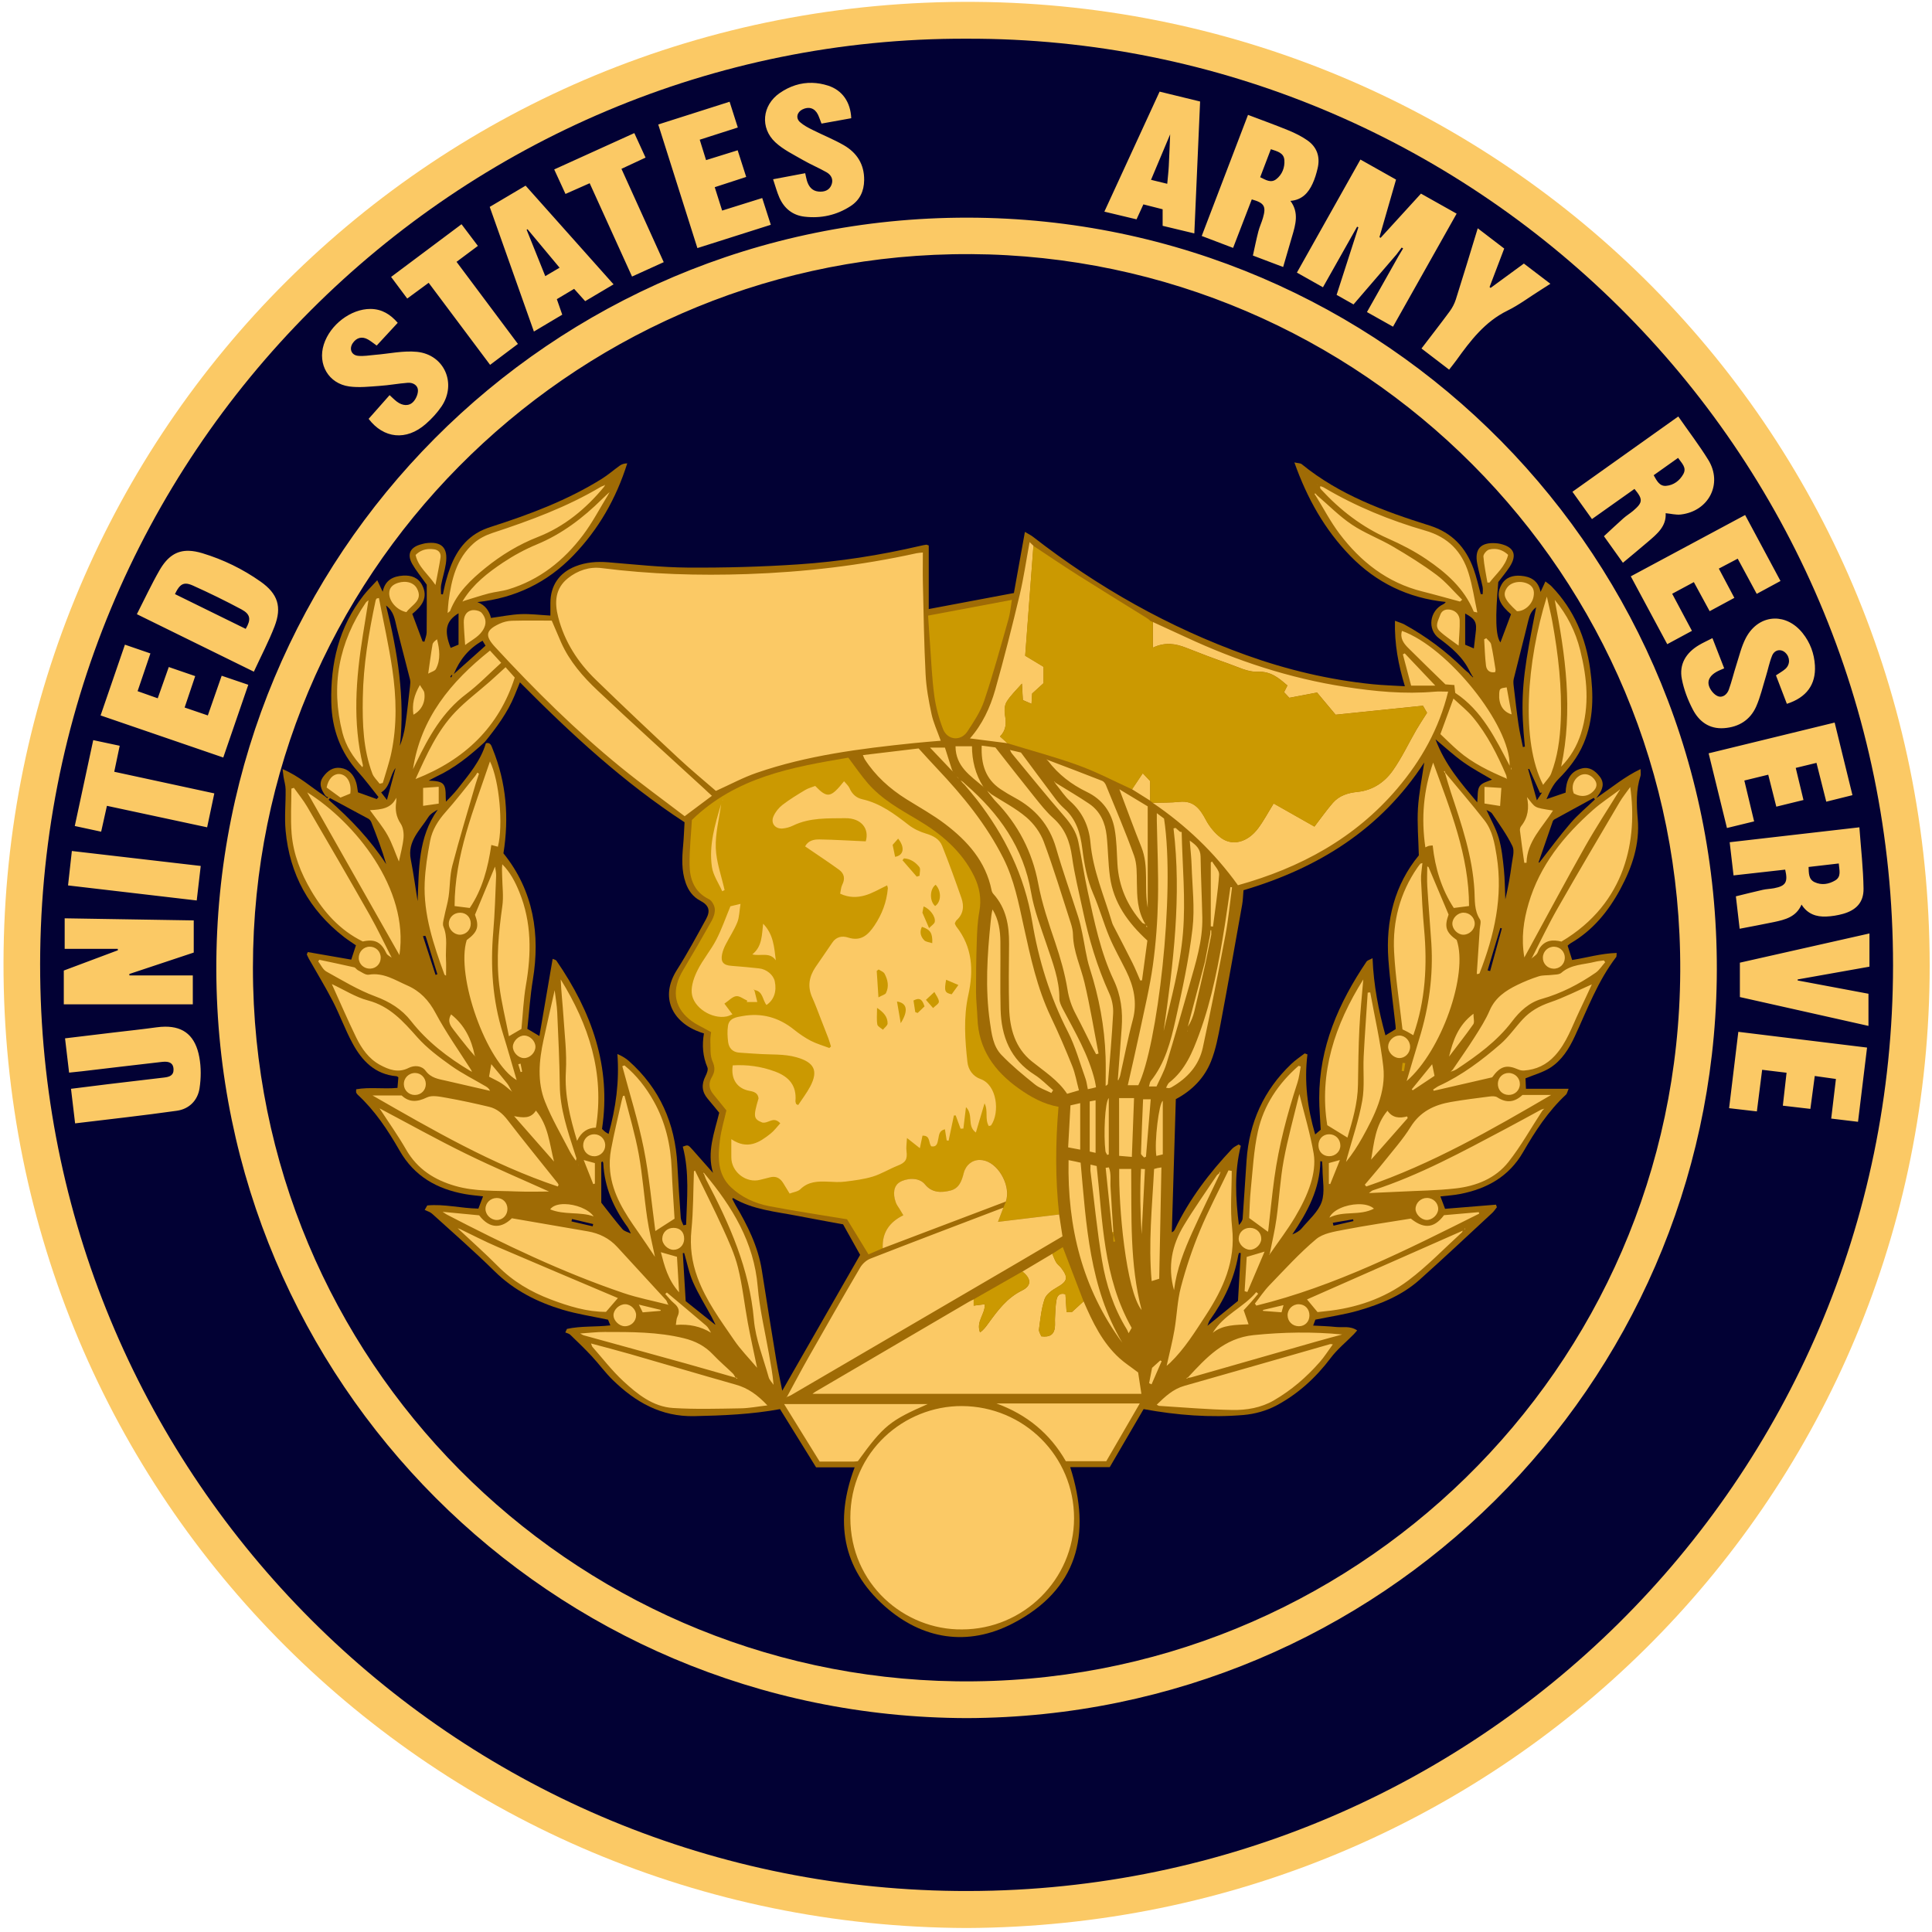 <svg xmlns="http://www.w3.org/2000/svg" height="720" width="720" viewBox="0 0 720 720">
 <g transform="translate(-101 -168.51)">
  <g transform="matrix(.701 0 0 .701 138.76 156.93)">
   <path fill="#fbc965" d="m459.96 1041.5c-282.69-0.9-512.53-227.73-511.96-513.31 0.546-282.38 228.38-513.09 516.96-510.67 280.48 2.357 510.59 229.55 507 519.09-3.5 279.34-229.57 503.69-512 504.89z"/>
   <path fill="#020134" d="m460.05 37.093c268.25-0.719 492.63 216.84 492.48 492.76-0.12 273.64-223.09 494.95-498 491.95-268.34-2.9-483.93-219.5-487.03-486.3-3.245-278.27 222.35-499.27 492.55-498.41z"/>
   <path fill="#9f6b05" d="m796.21 439.81c7.037-4.83 13.652-10.379 22.102-14.441 0 1.833 0.223 2.799-0.025 3.592-2.453 7.505-2.156 15.184-1.487 22.863 1.189 13.475-2.973 25.662-9.193 37.255-6.368 11.84-14.644 22.046-26.512 28.907-0.595 0.347-1.09 0.892-1.561 1.263 0.818 2.551 1.561 4.929 2.403 7.629 7.656-1.189 15.387-3.517 23.663-3.74-0.124 1.238 0 1.833-0.248 2.155-9.787 12.757-15.313 27.743-21.978 42.11-3.072 6.638-6.938 12.856-13.182 16.819-3.841 2.428-8.449 3.666-13.058 5.573 0.05 1.139 0.124 2.923 0.248 5.549h22.671c-0.719 1.684-0.842 2.601-1.363 3.071-9.465 8.793-16.452 19.519-22.82 30.567-7.532 13.054-19.178 19.469-33.351 22.269-3.494 0.694-7.062 0.892-10.63 1.313 0.842 2.205 1.611 4.285 2.478 6.589 8.945-0.718 18.013-1.461 27.082-2.205 0.149 0.446 0.322 0.916 0.471 1.362-0.842 1.04-1.561 2.205-2.552 3.096-12.81 11.865-25.521 23.804-38.529 35.446-9.341 8.348-20.788 13.004-32.632 16.423-7.21 2.081-14.743 3.146-22.771 4.805-0.149 0.396-0.595 1.585-1.189 3.146 4.212 0.248 8.152 0.322 12.017 0.743 3.642 0.396 7.607-0.743 11.373 1.833-0.793 0.892-1.264 1.511-1.809 2.056-4.113 4.186-8.771 7.951-12.265 12.608-7.904 10.478-17.394 19.123-28.841 25.241-5.253 2.799-11.522 4.558-17.468 5.053-17.691 1.511-35.308 0.149-53.148-3.121-5.897 10.082-11.868 20.361-17.989 30.839h-21.036c11.522 35.917 3.865 65.27-30.526 83.104-23.886 12.385-48.044 8.645-68.188-9.264-22.622-20.089-26.562-45.379-15.882-73.717h-20.491c-6.492-10.478-12.81-20.708-19.178-30.963-15.139 2.799-30.328 3.418-45.615 3.74-17.642 0.372-31.245-7.481-43.262-19.172-4.039-3.914-7.359-8.57-11.199-12.682-3.667-3.938-7.557-7.679-11.447-11.419-0.644-0.644-1.734-0.817-2.626-1.214 0.297-0.619 0.595-1.263 0.867-1.883 7.458-1.66 15.213-0.966 23.093-1.883-0.545-1.362-1.041-2.551-1.239-3.022-8.375-1.784-16.328-2.972-23.985-5.251-13.603-4.062-26.016-10.329-36.373-20.535-10.704-10.552-22.052-20.46-33.202-30.567-1.041-0.941-2.602-1.362-3.915-2.006 0.446-0.793 0.917-1.585 1.363-2.378 9.019-0.867 17.964 1.536 27.181 1.684 0.768-2.006 1.561-4.087 2.478-6.515-3.271-0.396-6.442-0.644-9.589-1.214-14.916-2.675-26.958-9.438-34.788-23.135-6.145-10.75-13.008-21.129-22.225-29.65-0.347-0.322-0.619-0.718-0.818-1.139-0.124-0.297-0.025-0.694-0.025-1.784 7.136-1.288 14.445-0.025 21.953-0.743 0.149-1.858 0.297-3.716 0.471-5.598-0.347-0.248-0.619-0.57-0.917-0.594-11.497-0.941-18.459-8.248-23.489-17.587-3.89-7.183-6.665-14.937-10.407-22.219-3.964-7.679-8.474-15.06-12.736-22.591-0.421-0.768-0.768-1.585-1.14-2.378 0.173-0.421 0.372-0.817 0.545-1.238 7.656 1.338 15.337 2.675 23.093 4.013 0.743-2.279 1.561-4.706 2.502-7.604-1.957-1.362-4.262-2.799-6.417-4.483-18.459-14.342-28.816-33.242-30.972-56.427-0.669-7.258 0.099-14.614 0-21.947-0.025-2.254-0.743-4.483-1.115-6.737-0.173-1.09-0.273-2.18-0.496-4.087 8.846 3.74 15.189 9.66 22.349 14.317 0.273 0.223 0.545 0.446 0.793 0.644 0.198 0.149 0.396 0.322 0.595 0.495 0.173-0.173 0.347-0.347 0.496-0.52-0.273-0.074-0.57-0.149-0.842-0.248-0.248-0.223-0.496-0.471-0.743-0.694-2.131-3.121-3.667-6.366-1.041-9.933 2.255-3.071 5.154-5.226 9.168-4.682 4.386 0.594 7.012 3.517 8.3 7.604 0.52 1.585 0.644 3.27 1.016 5.375 3.122 1.115 6.541 2.353 9.961 3.567 0.322-0.347 0.644-0.694 0.942-1.065-3.593-4.483-7.012-9.14-10.853-13.401-9.465-10.527-13.925-22.863-14.247-36.883-0.471-20.807 4.039-40.153 17.097-56.873 2.057-2.65 4.51-5.004 7.334-8.125 1.239 2.626 1.982 4.186 2.899 6.143 1.239-6.193 5.525-8.273 10.927-8.595 4.237-0.248 7.978 1.065 10.035 5.053 3.419 6.589-0.149 11.196-5.228 15.308 1.883 5.028 3.692 9.834 5.476 14.639 0.322 0.05 0.644 0.074 0.991 0.124 0.396-1.66 1.14-3.294 1.165-4.954 0.124-8.893 0.05-17.785 0.05-25.34-3.171-4.483-5.748-7.555-7.681-10.973-2.973-5.226-1.14-8.967 4.732-10.503 0.694-0.173 1.388-0.396 2.106-0.52 8.672-1.288 12.314 2.229 11.001 10.874-0.57 3.79-1.809 7.456-2.502 11.246-0.297 1.585-0.05 3.295-0.05 4.954 0.322 0.025 0.644 0.05 0.966 0.074 0.545-2.403 0.991-4.83 1.66-7.208 2.75-10.082 6.814-19.37 16.105-25.216 2.403-1.511 5.154-2.626 7.854-3.493 20.441-6.564 40.462-14.045 58.797-25.464 3.345-2.081 6.368-4.731 9.589-7.035 1.065-0.768 2.354-1.214 4.014-1.238-5.897 18.726-15.238 35.075-28.742 49.045-13.875 14.367-30.724 22.491-50.918 24.721 4.485 1.684 6.417 5.078 7.21 8.422 5.501-0.743 10.654-1.808 15.833-2.031 5.129-0.198 10.283 0.471 15.759 0.768v-6.663c0.025-9.289 4.633-16.051 13.281-19.494 5.6-2.229 11.373-2.65 17.369-2.18 14.148 1.139 28.296 2.725 42.444 2.824 19.574 0.124 39.198-0.396 58.723-1.709 21.829-1.461 43.46-4.855 64.793-9.834 1.041-0.248 2.106-0.471 3.171-0.619 0.322-0.05 0.669 0.198 1.363 0.421v33.787c15.164-2.849 30.105-5.672 45.269-8.521 1.908-10.651 3.791-21.104 5.848-32.499 1.833 1.09 3.147 1.709 4.262 2.576 34.565 26.876 72.227 48.154 113.48 62.966 21.705 7.803 44.03 13.079 66.999 15.432 5.575 0.57 11.175 0.718 17.27 1.09-3.518-11.493-5.575-22.491-5.278-34.802 2.106 0.817 3.667 1.214 5.03 1.957 11.67 6.415 22.25 14.317 31.69 23.705 0.768 0.768 1.635 1.387 2.453 2.081 0.322 0.396 0.669 0.793 0.991 1.189 0.248 0.223 0.496 0.471 0.768 0.694 0.149 0.149 0.322 0.297 0.471 0.446 0.074-0.074 0.124-0.149 0.198-0.223-0.149-0.149-0.297-0.297-0.471-0.446-0.173-0.322-0.347-0.619-0.52-0.941-0.248-0.446-0.52-0.916-0.768-1.362-3.568-7.679-9.787-12.881-16.428-17.785-6.393-4.731-5.03-14.714 2.28-18.132 0.396-0.198 0.768-0.421 1.313-1.189-20.02-2.056-36.943-10.255-50.844-24.572-13.529-13.946-22.82-30.393-29.634-49.615 1.957 0.446 3.196 0.347 3.915 0.941 19.996 16.324 43.757 25.018 67.891 32.598 12.091 3.79 19.302 11.692 23.44 23.012 1.586 4.36 2.577 8.942 3.816 13.426 0.347 0.025 0.694 0.05 1.041 0.074 0-1.313 0.223-2.675-0.05-3.938-0.867-4.112-2.057-8.149-2.849-12.286-1.511-7.753 1.883-11.444 9.812-10.874 0.842 0.05 1.685 0.149 2.502 0.347 7.235 1.684 9.019 5.871 4.955 12.162-1.833 2.824-4.014 5.4-6.071 8.125-1.685 18.776-1.412 28.734 1.14 32.102 1.883-5.004 3.692-9.809 5.625-14.961-4.906-4.236-8.87-9.016-5.03-15.803 2.18-3.839 6.046-5.004 10.258-4.657 5.203 0.421 9.267 2.551 10.481 8.595 0.917-1.982 1.611-3.517 2.577-5.598 1.412 1.115 2.502 1.808 3.345 2.7 11.868 12.336 18.162 27.322 20.466 44.066 1.833 13.351 1.908 26.628-3.494 39.385-3.097 7.307-7.854 13.376-13.454 18.999-2.775 2.799-4.584 6.589-6.293 10.602 3.345-1.139 6.69-2.279 10.159-3.468 0.273-6.093 2.032-11.295 8.722-12.881 4.014-0.941 6.963 1.263 9.316 4.211 2.849 3.542 1.71 6.96-0.743 10.205-0.149 0.223-0.322 0.446-1.016 1.387 1.041-0.694 1.264-0.842 1.487-1.016z"/>
   <path fill="#cb9901" d="m415.43 680.11c-2.403 1.04-4.807 2.081-7.582 3.27-3.865-6.341-7.656-12.559-11.398-18.652-13.925-2.304-27.652-4.36-41.279-6.96-7.631-1.461-14.792-4.706-20.466-10.106-7.235-6.886-6.963-16.026-5.848-24.968 0.669-5.425 2.28-10.701 3.444-15.853-2.527-3.146-4.757-5.945-7.037-8.719-2.354-2.873-2.502-5.92-0.669-9.041 1.611-2.774 1.784-5.078 0.322-8.348-1.412-3.171-0.966-7.208-1.14-10.874-0.074-1.759 0.297-3.517 0.396-4.632-4.237-2.452-8.325-4.137-11.571-6.837-8.449-7.01-9.341-16.101-3.32-26.133 5.178-8.645 10.233-17.389 15.164-26.182 1.065-1.907 1.883-4.335 1.685-6.415-0.173-1.833-1.561-4.335-3.122-5.103-7.83-3.839-10.208-10.726-10.283-18.429-0.099-8.125 0.818-16.249 1.239-23.705 23.613-22.937 53.52-28.09 83.153-33.118 3.717 4.904 6.789 9.487 10.407 13.648 7.359 8.496 17.047 13.847 26.586 19.494 12.438 7.382 23.34 16.547 29.882 29.873 2.924 5.945 4.014 12.162 2.775 18.875-0.966 5.276-1.189 10.701-1.363 16.101-0.297 8.843-0.421 17.686-0.396 26.554 0.025 4.657 0.595 9.338 0.768 13.995 0.545 16.423 8.994 28.114 21.903 37.304 6.417 4.558 13.132 8.348 21.185 9.784-1.635 19.222-1.759 38.221 0.347 57.219-10.729 1.288-21.457 2.576-32.508 3.914 1.115-2.972 2.007-5.251 2.874-7.555 0.446-1.065 0.892-2.155 1.338-3.22 2.75-7.629-3.171-19.346-10.952-21.674-5.302-1.585-10.06 1.214-11.422 6.539-1.016 4.013-2.379 8.075-6.987 9.264-4.98 1.288-9.961 1.214-13.553-3.195-3.444-4.211-10.258-3.27-13.578-1.189-2.998 1.883-3.766 5.92-1.957 10.825 0.446 1.189 1.288 2.254 1.957 3.369 0.619 1.04 1.239 2.081 2.007 3.344-7.706 3.765-11.373 9.462-11.001 17.537z"/>
   <path d="m203.38 320.94c6.145 24.622 10.134 49.219 7.359 74.559 1.363-3.567 2.329-7.182 2.85-10.873 0.991-6.861 1.709-13.774 2.502-20.66 0.149-1.263 0.297-2.601 0-3.814-2.304-9.215-4.782-18.354-7.037-27.568-1.016-4.186-1.486-8.546-5.674-11.643zm611.44 0.793c-0.009 0.049-0.02 0.098-0.029 0.146 0.045-0.031 0.083-0.067 0.129-0.098l-0.1-0.049zm-0.029 0.146c-2.453 1.705-3.477 4.142-4.158 7.012-2.478 10.379-5.227 20.684-7.754 31.062-0.322 1.313-0.15 2.798 0.023 4.186 0.793 6.663 1.538 13.328 2.504 19.941 0.595 4.062 1.561 8.05 2.353 12.088 0.347-0.074 0.694-0.15 1.041-0.225-2.106-20.857-1.661-32.671 2.254-54.469 1.181-6.54 2.481-13.056 3.736-19.596zm-572.88 3.172c-6.665 4.038-7.879 9.066-4.188 18.404 1.363-0.57 2.75-1.138 4.188-1.732v-16.672zm535.15 0.125v16.596c1.511 0.644 2.799 1.189 4.607 1.957 0.347-2.923 0.596-5.399 0.918-7.852 0.842-6.019-0.074-7.753-5.525-10.701zm-522.39 14.465c-7.458 4.186-12.189 10.207-15.262 17.688 5.6-5.004 11.174-9.983 16.848-15.061-0.496-0.842-0.991-1.636-1.586-2.627zm-16.402 18.158c-0.248 0.322-0.52 0.643-0.768 0.965 0.173 0.149 0.347 0.321 0.496 0.445 0.223-0.396 0.421-0.817 0.619-1.213-0.099-0.05-0.224-0.123-0.348-0.197zm36.275 3.963c-1.065 2.626-1.958 4.83-2.85 7.01-3.789 9.209-9.681 17.107-15.896 24.781l-0.012-0.012c-7.805 7.159-15.981 13.822-25.693 18.33-1.214 0.57-2.378 1.264-4.088 2.156 8.078 0.272 9.092 1.363 9.092 8.818 0 0.718 0.075 1.436 0.1 2.154l0.125 0.123c2.032-2.18 4.186-4.26 6.019-6.588 5.922-7.555 12.265-14.863 15.09-24.35-0.017-0.015-0.032-0.034-0.049-0.049 2.552-0.644 2.974 1.337 3.643 2.996 7.309 17.958 8.796 36.536 5.748 55.535 16.18 20.014 19.548 43.448 15.658 67.104-1.437 8.744-2.006 17.612-2.947 26.207 2.18 1.288 3.79 2.254 6.416 3.814 2.379-13.847 4.683-27.247 7.037-41.02 0.545 0.272 1.612 0.421 2.033 1.016 18.608 27.024 29.237 56.279 24.207 89.396 0.818 0.768 1.238 1.214 1.709 1.561 0.52 0.396 1.091 0.692 1.785 1.113 3.915-14.02 5.772-27.966 4.682-42.506 2.527 1.09 4.436 2.255 6.096 3.717 16.477 14.639 24.58 33.192 25.77 54.99 0.52 9.487 1.138 18.973 1.832 28.436 0.099 1.338 0.918 2.601 1.389 3.914 0.496-0.099 0.967-0.174 1.438-0.273 0.446-13.896 1.858-27.816-1.76-41.539 2.75-1.016 2.825-0.991 4.981 1.412 3.692 4.161 7.384 8.347 11.076 12.533-3.345-11.171 0.766-21.501 3.318-31.979-2.156-2.601-4.087-5.028-6.119-7.406-3.196-3.765-3.395-7.704-1.189-12.039 0.719-1.412 1.536-3.468 1.016-4.682-2.478-5.846-2.899-11.789-1.834-18.031-0.818-0.248-1.387-0.421-1.932-0.619-14.792-5.251-21.755-18.479-12.414-33.168 5.55-8.719 10.457-17.86 15.438-26.926 2.502-4.558 1.561-7.406-2.998-9.809-4.014-2.106-6.394-5.475-7.807-9.537-2.28-6.515-1.957-13.228-1.338-19.99 0.372-4.038 0.496-8.124 0.744-12.211-32.359-21.129-60.357-46.964-87.514-74.385zm486.75 30.318c5.055 13.549 13.603 23.359 22.176 33.49 0.396-3.195-0.098-6.564 1.314-8.596 1.363-1.982 4.707-2.601 6.541-3.518-4.46-2.65-9.986-5.548-15.041-9.115-4.98-3.517-9.514-7.729-14.99-12.262zm-5.996 12.311c-23.142 35.545-56.417 56.155-96.086 67.896-0.248 2.725-0.273 5.251-0.719 7.703-3.741 21.03-7.459 42.085-11.424 63.09-1.288 6.812-2.577 13.797-5.129 20.188-3.518 8.793-10.035 15.483-18.707 20.09-0.719 23.656-1.412 47.236-2.131 70.793 1.065-0.495 1.388-1.091 1.686-1.686 7.681-16.002 18.31-29.946 30.426-42.777 0.917-0.966 2.255-1.511 3.394-2.254 0.396 0.223 0.77 0.471 1.166 0.719-3.494 13.946-2.775 27.939-1.016 42.133 1.041-1.065 1.907-2.278 2.006-3.566 0.768-10.304 1.339-20.633 2.082-30.938 1.412-20.039 9.142-37.205 23.736-51.102 2.18-2.106 4.757-3.791 7.16-5.648 0.496 0.173 0.967 0.348 1.463 0.521-1.784 14.466-0.025 28.485 4.113 42.555 1.14-0.941 1.931-1.635 2.947-2.502-0.273-5.573-0.793-11.196-0.793-16.844-0.05-27.049 10.333-50.555 25.125-72.502 0.496-0.743 1.734-1.017 3.221-1.834 0.57 14.491 3.196 27.743 6.863 41.02 2.131-1.288 3.741-2.278 5.451-3.318-0.05-0.669-0.023-1.24-0.098-1.834-1.288-11.716-2.924-23.382-3.791-35.123-1.536-20.832 3.394-39.881 16.18-55.412-0.223-8.942-0.941-16.967-0.471-24.943 0.471-7.951 2.105-15.829 3.344-24.424zm-546.84 2.898c-3.196 4.038-2.652 9.932-7.682 13.004 0.818 1.065 1.635 2.131 3.072 3.988 1.71-6.292 3.147-11.642 4.609-16.992zm602.66 0.496c-0.198 0.025-0.396 0.073-0.594 0.098 1.462 5.177 2.899 10.38 4.658 16.598 1.363-2.081 2.056-3.098 2.725-4.113-0.347 0.074-0.718 0.124-1.064 0.174-1.908-4.261-3.817-8.495-5.725-12.756zm34.367 15.381c-6.987 3.815-14 7.629-20.963 11.469-0.396 0.223-0.767 0.669-0.916 1.09-2.527 7.208-5.005 14.441-7.508 21.674 0.099 0.099 0.198 0.174 0.322 0.273 5.55-7.059 10.852-14.317 16.725-21.129 3.89-4.508 8.548-8.348 12.859-12.484l-0.52-0.893zm-671.94 0.125c-0.248 0.297-0.471 0.619-0.719 0.941 11.621 10.106 22.151 21.153 30.625 34.207-2.205-7.654-5.03-14.986-7.904-22.293-0.297-0.718-0.917-1.511-1.586-1.883-6.789-3.691-13.602-7.331-20.416-10.973zm57.311 6.168c-1.933 1.09-3.939 2.254-5.029 3.988-4.361 6.911-11.2 12.78-9.316 22.416 1.437 7.357 2.453 14.812 3.643 22.219 0.768-16.844 0.098-33.835 10.703-48.623zm557.54 0.174c2.205 4.929 5.004 9.71 6.516 14.887 1.561 5.35 2.157 11.048 2.727 16.621 0.545 5.276 0.52 10.651 0.768 15.977 1.487-6.217 2.578-12.46 3.42-18.727 0.421-3.171 1.585-6.985 0.371-9.512-2.924-6.093-7.012-11.667-10.803-17.314-0.669-0.991-2.205-1.436-2.998-1.932zm7.359 62.717c-2.255 7.505-4.511 15.036-6.766 22.541l1.338 0.373c2.081-7.555 4.163-15.135 6.244-22.689l-0.816-0.225zm-571.49 4.188c-0.421 0.05-0.842 0.099-1.264 0.148 2.23 6.861 4.46 13.748 6.689 20.609 0.322-0.124 0.645-0.223 0.967-0.322-1.982-6.49-3.989-12.981-5.996-19.471-0.099-0.322-0.273-0.643-0.396-0.965zm475.8 119.81c-0.198 14.788-6.863 27.024-14.891 38.914 2.032-0.817 3.815-1.808 5.029-3.269 3.791-4.533 8.746-8.745 10.58-13.996 1.833-5.251 0.445-11.618 0.445-17.514 0-1.338-0.174-2.7-0.248-4.037-0.297-0.025-0.594-0.048-0.916-0.098zm-381.55 0.123c-0.248 0.124-0.471 0.273-0.719 0.396v21.525c3.692 4.682 7.308 9.487 11.223 14.045 1.016 1.214 2.974 1.586 4.51 2.353-0.595-1.139-1.04-2.379-1.783-3.469-7.409-10.106-12.265-21.178-12.885-33.885-0.025-0.322-0.222-0.645-0.346-0.967zm69.326 19.445c-0.149 0.149-0.271 0.273-0.42 0.396 0.545 1.065 1.04 2.154 1.635 3.17 6.467 10.924 12.091 22.145 14.098 34.877 2.502 16.002 5.081 32.004 7.707 47.98 0.842 5.053 1.982 10.081 3.147 16.025 14.173-24.721 27.799-48.476 41.402-72.23-3.147-5.623-6.12-10.949-9.068-16.225-8.152-1.511-16.08-2.898-23.959-4.459-11.769-2.304-23.887-3.244-34.541-9.535zm-85.605 11.17c-0.099 0.421-0.224 0.843-0.273 1.264 3.741 0.867 7.509 1.735 11.25 2.602 0.074-0.396 0.172-0.793 0.271-1.189-3.741-0.892-7.507-1.784-11.248-2.676zm415.25 0.15c-3.618 0.619-7.21 1.238-10.803 1.857 0.124 0.52 0.247 1.015 0.371 1.535 3.543-0.817 7.062-1.636 10.605-2.453-0.05-0.322-0.124-0.617-0.174-0.939zm-60.654 17.859c-0.149 0.446-0.348 0.89-0.422 1.336-2.18 12.682-7.607 23.93-15.016 34.309-0.643 0.905-0.923 2.035-1.34 3.09 5.345-4.358 10.691-8.717 16.232-13.223 0.496-8.372 0.965-16.916 1.461-25.438-0.297-0.025-0.619-0.049-0.916-0.074zm-16.777 38.734c-0.032 0.026-0.065 0.054-0.098 0.08l0.051 0.049c0.017-0.042 0.03-0.086 0.047-0.129zm-278.18-38.65c-0.248 0-0.494 0.023-0.742 0.023 0.52 8.57 1.04 17.142 1.535 25.539 5.377 4.31 10.531 8.396 15.66 12.508l0.1-0.123c-0.669-1.338-1.289-2.725-2.008-4.062-3.295-6.093-7.013-12.014-9.812-18.33-2.18-4.904-3.196-10.353-4.732-15.555z" fill="#020134" transform="translate(-52 17.505)"/>
   <path d="m429.89 43.062c-6.083-0.152-11.893 1.71-17.293 5.457-9.267 6.44-10.507 18.504-2.256 26.158 4.212 3.914 9.688 6.538 14.742 9.461 4.039 2.328 8.376 4.138 12.439 6.441 2.527 1.437 3.792 3.864 2.627 6.762-1.214 2.997-3.939 3.79-6.863 3.518-3.444-0.322-5.228-2.675-6.17-5.771-0.372-1.238-0.571-2.502-0.918-3.988-5.748 1.09-11.223 2.106-17.07 3.221 1.214 3.592 2.032 6.736 3.32 9.684 2.552 5.821 7.085 9.489 13.428 10.207 8.746 1.016 17.024-0.793 24.457-5.623 4.906-3.195 7.135-7.928 7.209-13.773 0.124-8.447-3.865-14.615-10.902-18.652-5.302-3.047-11.026-5.325-16.502-8.074-2.354-1.164-4.757-2.428-6.689-4.137-2.403-2.13-1.61-5.325 1.289-6.762 3.394-1.684 6.492-0.72 8.201 2.674 0.719 1.486 1.213 3.072 1.932 4.856 5.302-0.966 10.457-1.882 15.809-2.848-0.372-8.62-4.781-14.912-12.338-17.34-2.865-0.913-5.686-1.4-8.451-1.469zm184.72 4.664c-9.861 21.402-19.527 42.407-29.363 63.809 5.996 1.437 11.523 2.75 17.098 4.088 1.338-2.898 2.453-5.377 3.643-7.953 3.692 0.941 7.011 1.784 10.232 2.602v8.793c5.674 1.362 11.176 2.677 16.85 4.039 1.041-23.631 2.056-46.767 3.072-70.125-7.21-1.759-14.172-3.469-21.531-5.252zm-228.6 5.375c-12.909 4.112-25.347 8.075-37.934 12.088 6.987 22.095 13.85 43.721 20.812 65.717 13.306-4.236 26.092-8.3 39.025-12.387-1.586-4.904-3.022-9.436-4.559-14.217-7.186 2.254-14.123 4.408-21.309 6.662-1.338-4.236-2.602-8.198-3.939-12.434 5.674-1.858 11.1-3.616 16.725-5.449-1.561-4.88-3.024-9.414-4.535-14.17-5.773 1.784-11.199 3.493-16.799 5.227-1.165-3.765-2.254-7.258-3.369-10.85 6.987-2.254 13.478-4.333 20.242-6.488-1.511-4.756-2.924-9.142-4.361-13.699zm275.6 6.986c-8.226 21.55-16.328 42.802-24.604 64.377 5.674 2.155 11.076 4.212 16.676 6.342 3.419-8.893 6.69-17.365 9.936-25.787 6.69 1.883 7.731 3.667 5.922 9.885-0.694 2.403-1.81 4.731-2.43 7.158-1.09 4.236-1.957 8.546-2.898 12.807 6.021 2.279 11.323 4.285 16.08 6.094 1.66-5.697 3.171-10.973 4.732-16.225 1.883-6.341 3.791-12.684-0.867-18.926 6.17-0.495 9.54-4.26 11.795-9.19 1.189-2.576 2.032-5.375 2.676-8.174 1.437-6.118-0.372-11.296-5.525-14.863-3.023-2.106-6.417-3.789-9.836-5.201-6.987-2.873-14.124-5.448-21.656-8.297zm-326.25 9.684c-14.421 6.539-28.469 12.907-42.592 19.322 2.106 4.607 4.014 8.719 5.996 13.029 4.361-1.932 8.399-3.716 12.859-5.697 7.582 16.695 15.014 33.044 22.521 49.615 5.872-2.65 11.275-5.128 16.85-7.654-7.582-16.77-14.99-33.118-22.473-49.615 4.361-2.031 8.473-3.939 12.809-5.971-2.057-4.459-3.964-8.67-5.971-13.029zm284.97 0.396 0.1 0.025h-0.109c0.003-0.008 0.006-0.017 0.01-0.025zm-0.109 0.26c-0.243 5.644-0.439 11.288-0.732 16.932-0.149 2.973-0.521 5.945-0.818 9.363-2.849-0.694-5.575-1.362-8.623-2.106 3.481-8.283 6.839-16.249 10.174-24.189zm53.529 7.916c3.37 1.115 6.913 1.883 7.186 5.771 0.297 3.938-1.14 7.703-4.336 10.18-2.825 2.18-5.6 0.347-8.523-1.065 1.933-5.028 3.766-9.908 5.674-14.887zm47.623 5.498c-11.299 20.138-22.473 39.98-33.771 60.094 4.708 2.65 9.167 5.152 13.85 7.803 6.194-10.948 12.166-21.577 18.162-32.203 0.223 0.099 0.447 0.223 0.67 0.322-3.841 11.939-7.682 23.88-11.572 35.918 3.097 1.759 5.922 3.344 8.994 5.078 7.656-8.893 15.239-17.736 22.846-26.555 0.917-1.214 1.858-2.452 2.75-3.666 0.248 0.149 0.52 0.297 0.768 0.445-0.842 1.387-1.659 2.75-2.477 4.137-5.525 9.809-11.076 19.62-16.75 29.701 4.732 2.65 9.193 5.152 13.852 7.777 11.373-20.213 22.547-40.055 33.82-60.094-6.492-3.641-12.637-7.108-18.955-10.65-7.26 7.951-14.346 15.728-21.457 23.506-0.198-0.124-0.421-0.222-0.619-0.346 2.924-10.181 5.872-20.362 8.82-30.617-6.44-3.615-12.58-7.082-18.92-10.649zm-443.81 13.872c-6.516 3.864-12.71 7.53-19.078 11.295 7.83 22.07 15.584 43.993 23.488 66.262 5.402-3.195 10.235-6.069 15.066-8.967-1.041-2.972-1.933-5.548-2.875-8.248 3.196-1.883 6.146-3.666 9.193-5.475 2.057 2.304 3.963 4.409 5.871 6.539 5.079-3.022 9.936-5.895 15.09-8.941-15.709-17.612-31.196-35.002-46.756-52.465zm235.04 17.017c-222.43-0.27-400.04 180.01-399.47 399.89 0.57 218.38 177.19 397.37 399.15 397.79 220.32-0.82 395.3-177.01 398.52-392.61 3.34-223.6-176.24-404.8-398.2-405.07zm-269.11 3.492c-12.637 9.438-24.976 18.702-37.439 28.016 2.998 4.013 5.725 7.679 8.574 11.494 3.865-2.824 7.506-5.524 11.396-8.373 10.976 14.639 21.756 29.031 32.658 43.621 5.005-3.765 9.786-7.358 14.791-11.123-10.927-14.639-21.704-29.03-32.631-43.645 3.865-2.873 7.482-5.573 11.348-8.471-2.973-3.914-5.749-7.631-8.697-11.52zm540.25 2.156c-3.989 13.079-7.732 25.513-11.646 37.824-0.719 2.229-1.857 4.434-3.244 6.316-4.832 6.564-9.862 13.003-15.016 19.766 4.906 3.765 9.738 7.456 14.693 11.246 1.462-1.883 2.75-3.469 3.939-5.104 7.433-10.354 15.064-20.385 27.031-26.256 6.12-2.997 11.645-7.183 17.443-10.824 1.71-1.065 3.371-2.156 5.428-3.469-4.931-3.765-9.466-7.208-14.1-10.75-6.046 4.434-11.869 8.695-17.691 12.955-0.173-0.173-0.371-0.323-0.545-0.496 2.577-6.787 5.155-13.549 7.781-20.436-4.683-3.592-9.143-7.008-14.074-10.773zm-505.17 0.494c5.575 6.713 11.152 13.401 17.049 20.461-2.577 1.511-4.882 2.872-7.607 4.482-3.37-8.372-6.641-16.52-9.912-24.67 0.173-0.099 0.322-0.174 0.471-0.273zm235.71 13.234c207.11 1.244 378.14 169.74 377.11 381.38-1.03 211.4-174.5 380.26-384.84 377.36-205.68-2.85-374.09-170.69-373.96-379.53 0.12-208.52 167.89-375.15 371.81-379.13 3.305-0.065 6.601-0.088 9.889-0.068zm-319.21 29.148c-10.382-0.025-21.433 8.323-24.803 18.9-3.345 10.552 2.528 20.781 13.529 22.316 5.253 0.718 10.754 0.075 16.105-0.297 5.03-0.322 10.011-1.289 15.041-1.66 2.602-0.198 5.202 1.216 5.375 3.816 0.124 2.031-0.965 4.631-2.377 6.191-2.304 2.576-5.823 2.304-8.846 0-1.214-0.917-2.306-2.031-3.842-3.443-3.766 4.261-7.407 8.398-11.148 12.609 7.929 10.428 19.969 11.864 30.4 2.699 3.147-2.749 6.071-5.92 8.4-9.363 8.102-12.113 1.486-27.446-13.059-28.957-7.359-0.743-14.99 1.017-22.498 1.611-2.973 0.248-5.996 0.816-8.92 0.494-3.593-0.396-4.757-3.814-2.75-6.762 2.032-2.972 4.981-3.716 8.152-1.883 1.437 0.817 2.75 1.907 4.559 3.195 3.667-3.963 7.36-7.976 11.176-12.088-3.791-4.384-8.326-7.356-14.496-7.381zm695.28 57.17c-19.054 13.525-37.637 26.752-56.27 40.029 3.618 5.053 6.963 9.71 10.383 14.516 4.014-2.849 7.731-5.499 11.447-8.125 3.717-2.65 7.432-5.277 11.148-7.902 4.633 5.573 4.51 7.208-0.768 11.691-1.66 1.387-3.544 2.526-5.154 3.963-3.469 3.096-6.863 6.293-10.307 9.488 3.766 5.251 7.111 9.982 10.084 14.119 4.633-3.864 8.971-7.456 13.232-11.098 4.881-4.161 9.934-8.248 9.488-15.258 2.701 0.248 5.452 0.991 8.078 0.693 14.916-1.759 22.374-16.423 14.594-29.031-4.856-7.852-10.506-15.234-15.957-23.086zm-0.123 22.021c1.982 2.849 4.731 5.151 2.799 8.619-1.957 3.517-5.177 5.92-9.166 6.242-3.469 0.297-4.957-2.725-6.592-5.648 4.287-3.047 8.474-6.018 12.959-9.213zm-191.88 14.094c-0.05-0.074 0.023 0.073 0.098 0.197 0 0.009 0.01-0.004 0.018-0.008l-0.018 0.033c0.198 0.05 0.422 0.1 0.1 0.025 0.177 0.177 0.045 0.059-0.066-0.066 0.008-0.007 0.018-0.008 0.018-0.008-0.099-0.099-0.223-0.223-0.148-0.174zm-378.55 0.174c-0.008 0.018-0.014 0.035-0.021 0.053 0.016-0.009 0.031-0.02 0.047-0.029l-0.01-0.01-0.016-0.014zm-0.021 0.053c-0.282 0.167-0.564 0.351-0.846 0.516 0.124 0.149 0.274 0.299 0.447 0.447 0.117-0.329 0.258-0.636 0.398-0.963zm-0.895 0.516c-0.421 0.173-0.918 0.297-1.314 0.545-18.112 10.775-37.71 17.984-57.631 24.523-3.543 1.164-7.186 3.022-9.961 5.475-9.168 8.075-11.794 19.196-13.355 30.689-0.248 1.907-0.323 3.839-0.521 6.391 0.867-0.718 1.241-0.892 1.34-1.164 3.766-9.685 11.05-16.572 18.83-22.863 8.449-6.812 17.566-12.384 27.824-16.396 14.123-5.524 25.621-15.06 35.26-26.752-0.149-0.149-0.297-0.299-0.471-0.447zm381.18 0.174c-0.074 0.545-0.175 0.818-0.125 0.967 0.149 0.322 0.373 0.618 0.621 0.891 10.134 10.973 21.705 19.916 35.531 26.01 6.987 3.096 13.875 6.638 20.193 10.898 10.63 7.183 20.243 15.556 25.322 27.916 0.074 0.173 0.57 0.174 1.908 0.496-1.611-7.431-2.603-14.441-4.709-21.129-3.568-11.345-10.827-18.901-22.844-22.369-18.856-5.449-37.018-12.855-53.99-22.912-0.545-0.347-1.214-0.495-1.908-0.768zm-377.88 3.221c-0.719 0.644-0.916 0.793-1.09 0.941-0.966 0.916-1.933 1.808-2.875 2.725-10.159 10.032-21.308 18.553-34.688 24.102-6.269 2.601-12.339 5.895-17.988 9.66-8.102 5.4-15.784 11.419-21.086 19.865 0.006 0.005 0.01 0.009 0.016 0.014-0.179 0.291-0.337 0.561-0.494 0.83l0.973-0.348c-0.084-0.098-0.177-0.186-0.266-0.279 0.083 0.08 0.179 0.165 0.242 0.229 4.361-1.313 8.671-2.748 13.057-3.912 3.469-0.892 7.112-1.165 10.531-2.205 16.452-5.004 29.313-15.235 39.496-28.734 5.079-6.737 9.018-14.341 13.453-21.574 0.124-0.223 0.248-0.446 0.719-1.312zm-78.205 58.137-0.066 0.023c-0.025 0 0.023 0.049 0.023 0.049 0.014-0.024 0.029-0.049 0.043-0.072zm453.39-57.543c-0.149 0.124-0.273 0.224-0.396 0.348 0.223 0.347 0.447 0.669 0.67 1.016l0.01-0.008c4.158 6.708 7.824 13.784 12.553 20.07 11.274 14.961 25.446 26.083 44.029 30.74 6.715 1.684 13.355 3.591 20.045 5.375 0.124 0.025 0.322-0.246 1.189-0.965-4.559-4.483-8.647-9.488-13.652-13.229-7.359-5.499-15.239-10.378-23.168-15.035-7.111-4.186-15.014-7.083-21.828-11.666-6.71-4.505-12.482-10.421-18.672-15.719l0.014-0.012c-0.273-0.297-0.52-0.619-0.793-0.916zm228.52 11.543c-20.367 10.924-40.511 21.723-60.779 32.598 6.591 12.286 12.96 24.102 19.377 36.066 4.534-2.452 8.745-4.706 13.131-7.084-3.543-6.638-6.963-13.056-10.506-19.719 3.964-2.13 7.631-4.086 11.521-6.191 2.825 5.226 5.576 10.255 8.4 15.457 4.584-2.477 8.871-4.782 13.133-7.086-2.924-5.524-5.551-10.452-8.252-15.555 3.568-1.883 6.69-3.517 10.035-5.275 3.444 6.391 6.74 12.484 10.109 18.701 4.386-2.378 8.375-4.534 12.637-6.838-6.318-11.766-12.488-23.259-18.807-35.074zm-380.39 14.38c-1.809 9.759-3.122 19.024-5.277 28.09-4.039 16.893-8.275 33.737-13.008 50.457-2.701 9.512-6.938 18.529-13.43 25.836 6.789 0.867 13.379 1.709 19.994 2.551-1.214-1.09-2.427-2.18-3.988-3.592 3.221-3.27 3.394-6.986 2.676-11.098-0.421-2.353-0.346-5.375 0.818-7.307 2.106-3.443 5.202-6.293 8.15-9.711 0.173 2.997 0.323 5.797 0.496 8.77 1.511 0.669 2.875 1.263 4.609 2.006 0.124-2.106 0.223-3.741 0.322-5.475 2.106-1.932 4.212-3.839 6.07-5.523v-8.693c-3.295-1.982-6.468-3.89-9.764-5.896 1.462-19.544 2.925-38.987 4.387-58.432-0.619-0.57-1.214-1.165-2.057-1.982zm246.95 3.648c-0.878 0.002-1.77 0.117-2.668 0.34-1.288 0.347-3.121 2.501-3.022 3.689 0.347 4.632 1.363 9.24 2.131 13.848h1.115c3.518-4.657 8.373-8.422 9.885-14.738-2.286-2.136-4.807-3.144-7.441-3.139zm-566.07 0.053c-2.574 0.071-5.036 0.912-7.303 3.16 1.437 6.49 6.615 10.082 10.555 15.928 1.041-5.499 2.007-10.007 2.701-14.564 0.372-2.378-1.064-4.039-3.344-4.361-0.88-0.124-1.751-0.186-2.609-0.162zm-127.85 0.949c-6.596-0.171-11.403 3.091-15.584 10.336-4.287 7.456-7.93 15.307-12.043 23.357 20.838 10.255 41.353 20.336 62.191 30.566 3.816-8.273 7.855-15.952 10.977-24.002 4.039-10.453 1.786-17.388-7.357-23.854-9.465-6.688-19.847-11.741-30.947-15.109-2.639-0.799-5.038-1.238-7.236-1.295zm390.22 0.898c-1.288 0.149-2.355 0.174-3.371 0.396-29.659 6.539-59.687 10.032-89.99 11.072-25.843 0.892-51.687 0.098-77.406-3.172-6.467-0.842-12.71 1.24-17.889 5.352-6.888 5.499-7.21 12.881-5.203 20.684 3.345 13.054 10.407 24.002 19.971 33.291 14.495 14.094 29.211 27.966 43.979 41.738 6.665 6.217 13.727 12.014 19.896 17.389 7.656-3.443 14.446-7.134 21.656-9.611 26.983-9.314 55.105-12.856 83.326-15.779 5.005-0.52 10.011-0.891 14.545-1.287-1.809-5.128-3.939-9.635-4.93-14.342-1.487-6.911-2.776-13.971-3.123-21.006-0.818-16.051-1.041-32.153-1.438-48.229-0.124-5.4-0.023-10.774-0.023-16.496zm-275.8 15.596c-0.992 0.022-2.026 0.188-3.066 0.504-2.75 0.842-4.782 2.404-4.832 5.525-0.05 4.384 4.088 9.04 9.143 10.08 2.8-3.938 9.093-6.143 5.574-12.633-1.245-2.322-3.842-3.544-6.818-3.477zm593.16 0.066c-2.827-0.022-5.503 1.101-6.865 3.162-2.428 3.691-1.287 6.318 5.354 12.387 3.964 0.074 8.077-3.493 8.82-7.803 0.595-3.146-0.198-5.649-3.469-6.986-1.239-0.503-2.555-0.75-3.84-0.76zm-709.26 0.898c1.075-0.015 2.314 0.329 3.816 1.002 8.771 3.938 17.419 8.174 25.893 12.707 4.782 2.576 5.129 5.399 2.205 10.328-12.463-6.118-24.95-12.261-37.611-18.479 1.772-3.764 3.333-5.526 5.697-5.559zm723.63 6.896c-10.729 34.53-13.973 76.862-1.98 100.07 1.734-2.403 3.517-4.038 4.285-6.045 3.419-8.942 4.684-18.33 5.08-27.842 0.743-17.859-1.313-35.47-4.484-52.982-0.743-4.112-1.785-8.175-2.9-13.203zm-620.9 0.744c-0.396 0.074-0.793 0.172-1.189 0.246-0.173 0.297-0.445 0.571-0.52 0.893-3.667 17.166-6.591 34.431-6.863 52.043-0.223 13.648 0.197 27.197 5.078 40.152 0.743 1.982 2.552 3.592 3.865 5.375 0.57-0.124 1.116-0.247 1.685-0.371 1.536-5.35 3.419-10.652 4.559-16.102 3.097-14.763 2.676-29.675 0.496-44.463-1.858-12.658-4.708-25.19-7.111-37.773zm625.09 0.99c5.674 29.402 9.862 58.755 3.42 88.652 5.005-5.078 8.4-10.948 10.506-17.537 4.708-14.837 3.295-29.651-0.396-44.414-2.478-9.908-6.939-18.824-13.529-26.701zm-630.64 0.197c-0.421 0.396-0.991 0.695-1.338 1.141-14.445 21.253-18.854 44.388-12.486 69.332 1.784 6.911 5.549 12.905 10.604 18.305 0.149-0.57 0.323-0.792 0.273-0.99-5.55-22.987-3.741-45.998-0.074-69.01 0.991-6.267 2.006-12.51 3.022-18.777zm49.854 0.719c-0.074 0.124-0.149 0.247-0.074 0.123-0.149 0.099-0.024 0 0.1-0.074 0.025 0-0.025-0.049-0.025-0.049zm523.76 4.199c-1.729 0.096-3.198 0.985-3.83 2.861-0.942 2.799-3.195 5.968-0.271 8.668 2.849 2.675 6.219 4.806 10.035 7.68 0.248-5.028 0.692-9.191 0.568-13.377-0.074-2.824-1.808-5.003-4.707-5.672-0.613-0.136-1.218-0.192-1.795-0.16zm-517.42 0.326c-0.508-0.02-0.995 0.015-1.416 0.107-3.048 0.669-4.161 3.443-4.111 6.391 0.074 3.691 0.419 7.381 0.717 12.062 4.064-3.071 8.078-4.756 10.109-9.141 1.487-3.171 0.472-5.845-1.287-7.926-0.762-0.892-2.487-1.435-4.012-1.494zm691.28 4.498c-5.979 0.115-11.744 3.619-15.271 10.396-2.304 4.434-3.47 9.461-5.006 14.242-1.412 4.36-2.452 8.818-3.988 13.104-0.917 2.601-3.322 4.559-5.898 3.494-1.957-0.793-3.889-3.171-4.607-5.252-1.165-3.393 0.916-5.97 3.914-7.654 1.214-0.694 2.552-1.189 4.113-1.883-2.106-5.375-4.113-10.527-6.244-16.051-2.725 1.412-5.03 2.427-7.186 3.715-6.863 4.087-10.629 10.157-9.068 18.084 1.065 5.549 3.172 11.071 5.799 16.1 3.345 6.44 8.771 10.527 16.625 9.957 7.854-0.57 13.876-4.308 17.072-11.467 2.255-5.103 3.518-10.678 5.178-16.053 1.14-3.666 1.858-7.481 3.295-10.998 1.313-3.245 4.733-3.788 7.062-1.584 2.552 2.403 2.626 6.291-0.025 8.619-1.412 1.238-3.122 2.155-4.981 3.418 1.908 4.979 3.817 9.982 5.799 15.135 10.481-3.369 15.486-10.28 14.916-20.361-0.372-6.391-2.528-12.235-6.566-17.264-4.216-5.26-9.656-7.798-14.932-7.697zm-660.52 1.045c-3.549-0.006-7.142 0.014-10.734 0.113-2.205 0.074-4.534 0.643-6.541 1.584-7.458 3.443-7.904 6.366-2.353 12.385 20.912 22.665 42.791 44.34 66.701 63.834 11.076 9.016 22.646 17.388 34.068 26.107 5.129-3.839 9.613-7.208 14.494-10.85-1.635-1.461-2.774-2.502-3.889-3.592-18.955-17.414-38.084-34.628-56.791-52.289-7.879-7.406-15.041-15.607-19.525-25.713-1.536-3.493-3.022-7.01-4.955-11.543-3.419 0-6.925-0.031-10.475-0.037zm330.06 0.781v13.623c6.368-3.047 11.992-2.203 17.666 0.051 7.359 2.923 14.793 5.722 22.275 8.348 5.178 1.808 10.554 4.631 15.732 4.408 7.161-0.322 11.276 3.393 15.859 7.307-0.595 1.214-1.116 2.231-1.785 3.568 0.991 1.065 1.934 2.081 2.801 2.973 5.129-0.966 9.935-1.884 14.742-2.801 3.345 4.038 6.566 7.877 9.861 11.791 15.585-1.61 30.948-3.194 46.434-4.779 0.991 1.734 1.808 3.12 2.18 3.764-2.18 3.443-4.038 6.217-5.723 9.115-4.187 7.233-7.756 14.938-12.588 21.725-4.361 6.168-10.729 10.403-18.633 11.195-5.104 0.52-9.762 1.957-13.156 5.871-3.419 3.938-6.419 8.249-9.764 12.584-7.111-4.038-14.544-8.25-21.68-12.287-2.998 4.855-5.303 9.241-8.227 13.154-5.625 7.58-13.825 9.708-20.02 4.928-3.147-2.403-5.897-5.795-7.756-9.312-3.122-5.92-6.492-10.454-14.148-9.637-4.683 0.52-9.439 0.373-14.172 0.521 17.543 11.939 32.781 26.33 45.318 43.818 33.202-9.239 62.192-24.969 84.641-51.324 12.81-15.036 22.299-31.93 27.105-51.598-2.775 0-4.955-0.173-7.086 0.025-16.056 1.412-31.963-0.124-47.771-2.576-29.411-4.558-57.459-13.772-84.441-26.33-5.897-2.725-11.769-5.425-17.666-8.125zm132.41 4.731c-1.14 3.79 0.843 6.564 3.246 8.967 6.616 6.638 13.381 13.129 19.848 19.445 2.131 0.173 3.393 0.272 4.756 0.371 0.173 1.461 0.299 2.626 0.473 4.162 14.148 9.314 21.333 24.175 28.939 38.74 0.396-21.625-32.93-63.041-57.262-71.686zm44.822 3.889c-0.372 0.173-0.742 0.372-1.113 0.57 0.297 4.657 0.395 9.338 0.965 13.945 0.297 2.378 1.859 4.089 4.906 3.494 0.074-0.594 0.223-1.066 0.148-1.512-0.719-4.459-1.362-8.942-2.353-13.326-0.273-1.189-1.685-2.131-2.553-3.172zm-557.79 0.57c-1.14 0.793-2.206 1.685-2.404 2.75-0.842 4.781-1.438 9.586-2.305 15.506 1.685-0.966 3.594-1.388 4.139-2.527 2.577-5.004 1.908-10.304 0.57-15.729zm-165.94 2.85c-4.336 12.658-8.598 24.992-12.934 37.625 21.779 7.481 43.311 14.862 65.215 22.367 4.46-12.955 8.795-25.612 13.305-38.666-5.03-1.709-9.515-3.244-14.148-4.805-2.552 7.282-4.906 14.044-7.359 21.104-4.237-1.437-8.15-2.774-12.338-4.211 1.908-5.697 3.742-11.097 5.625-16.695-4.832-1.66-9.318-3.195-14.051-4.83-2.007 5.697-3.914 11.073-5.871 16.621-3.741-1.313-7.187-2.551-10.705-3.789 2.329-6.812 4.51-13.277 6.814-20.064-4.633-1.585-8.994-3.096-13.553-4.656zm194.08 3.144c-20.962 16.67-36.843 36.017-40.932 63.066 0.57-1.139 1.139-2.304 1.684-3.443 6.69-13.847 14.025-27.05 26.736-36.611 6.467-4.88 12.165-10.824 18.459-16.521-2.081-2.304-3.916-4.261-5.947-6.49zm486.31 1.486c-0.322 0.173-0.668 0.348-0.99 0.521 1.487 5.623 2.948 11.219 4.385 16.619h12.836c-5.327-5.648-10.779-11.394-16.23-17.141zm-478.03 7.357c-3.072 2.799-5.797 5.351-8.572 7.803-6.046 5.301-12.563 10.18-18.113 15.977-9.614 10.032-15.238 22.616-21.16 35.67 26.289-10.304 44.302-27.695 52.727-53.951-1.908-2.155-3.32-3.739-4.881-5.498zm-45.541 9.463c-3.196 5.598-4.236 10.254-3.443 15.777 4.361-2.304 6.491-6.786 5.797-11.641-0.173-1.164-1.238-2.205-2.353-4.137zm577.76 1.238c-3.642 0.52-3.791 0.694-3.965 3.369-0.347 5.449 1.81 9.611 6.592 10.998-0.942-5.128-1.784-9.76-2.627-14.367zm-28.297 5.969c-2.478 6.737-4.658 12.683-6.938 18.9 3.221 3.022 6.27 6.069 9.516 8.893 7.527 6.535 16.416 10.769 25.479 14.656-0.001 0.001-0.007 0.008-0.008 0.008 0.149 0.099 0.298 0.197 0.496 0.346-0.096-0.216-0.192-0.383-0.266-0.551l0.018-0.018c-0.074-0.471-0.049-0.991-0.223-1.412-4.708-10.948-10.035-21.601-17.691-30.84-2.973-3.592-6.74-6.539-10.383-9.982zm202.66 12.758c-22.498 5.499-44.624 10.898-66.998 16.348 3.295 13.401 6.468 26.405 9.738 39.707 4.98-1.214 9.614-2.329 14.445-3.518-1.759-7.307-3.446-14.366-5.205-21.723 4.361-1.065 8.4-2.057 12.711-3.098 1.437 5.722 2.8 11.146 4.287 16.992 4.906-1.214 9.589-2.352 14.445-3.541-1.437-5.945-2.751-11.394-4.113-17.066 3.791-0.916 7.236-1.759 11.027-2.676 1.759 6.985 3.444 13.672 5.203 20.633 4.708-1.164 9.191-2.278 13.924-3.467-3.196-13.029-6.269-25.587-9.465-38.592zm-925.79 9.338c-3.295 15.382-6.515 30.344-9.81 45.652 4.832 1.04 9.316 2.006 14.023 3.022 1.041-4.657 2.007-8.967 3.072-13.748 17.964 3.839 35.531 7.63 53.271 11.42 1.288-6.093 2.528-11.94 3.816-18.033-17.914-3.864-35.457-7.655-53.197-11.494 0.991-4.731 1.907-9.141 2.898-13.822-4.856-1.04-9.367-1.98-14.074-2.996zm472.34 2.922c-0.396 9.809 1.958 17.735 10.035 23.16 2.403 1.585 4.88 3.097 7.432 4.459 11.026 5.92 18.51 14.541 22.053 26.777 3.568 12.36 7.904 24.473 11.818 36.734 0.892 2.725 1.487 5.549 2.082 8.373 1.363 6.316 2.082 12.806 4.039 18.924 4.906 15.308 7.878 30.914 8.398 46.99 0.173 5.128 0.025 10.279 0.025 15.432 0.867-0.347 1.19-0.72 1.215-1.141 0.991-12.459 2.129-24.894 2.773-37.354 0.173-3.468-0.569-7.331-2.006-10.502-6.516-14.292-10.953-29.229-14.174-44.537-1.982-9.388-4.361-18.726-5.674-28.213-1.14-8.1-3.692-14.962-9.936-20.535-3.741-3.344-6.887-7.382-10.059-11.32-7.012-8.719-13.852-17.537-20.74-26.281-2.354-0.297-4.582-0.595-7.283-0.967zm-13.92 0.33c0.025 10.726 7.879 15.655 14.594 21.377l-0.025 0.025c0.248 0.223 0.496 0.47 0.744 0.693-0.221-0.245-0.464-0.491-0.686-0.736l0.018-0.008c-4.088-6.515-5.874-13.698-5.898-21.352h-8.746zm-13.553 0.719c4.262 4.508 7.854 8.273 11.447 12.062 0 0 0.223-0.223 0.223-0.248-1.264-3.963-2.503-7.901-3.742-11.814h-7.928zm11.447 12.062c0.273 0.223 0.52 0.422 0.793 0.645-0.173-0.297-0.372-0.595-0.57-0.867l-0.223 0.223zm-17.518-11.617c-10.035 1.189-19.624 2.354-29.609 3.543 0.471 1.115 0.643 1.683 0.916 2.129 5.699 8.868 13.306 15.729 22.201 21.303 6.938 4.335 14.124 8.299 20.615 13.229 11.893 9.041 21.605 19.865 24.678 35.223 0.149 0.669 0.471 1.388 0.941 1.908 6.814 7.58 8.424 16.744 8.35 26.504-0.099 11.419-0.271 22.862 0.051 34.281 0.322 10.924 3.221 21.178 12.092 28.287 6.64 5.35 13.9 9.909 18.707 17.191 2.106-0.619 3.914-1.139 6.293-1.832-1.214-4.483-1.933-8.893-3.568-12.955-3.518-8.818-7.285-17.539-11.373-26.109-7.309-15.333-10.802-31.755-14.42-48.178-2.701-12.286-5.03-24.647-10.803-36.115-9.044-17.958-21.557-33.241-35.234-47.707-3.37-3.542-6.64-7.209-9.836-10.701zm48.562 0.818c0.496 0.941 0.645 1.386 0.918 1.732 9.292 11.196 18.385 22.542 27.949 33.49 3.593 4.137 6.442 8.421 7.508 13.697 1.784 8.793 3.071 17.686 5.004 26.455 3.518 15.927 6.74 32.028 13.752 46.891 3.94 8.323 4.906 16.72 4.262 25.588-0.669 9.19-1.363 18.404-2.057 27.594 0.124 0.025 0.224 0.074 0.273 0.148 0.347-0.842 0.792-1.684 0.99-2.551 2.23-9.834 4.088-19.767 6.689-29.502 2.502-9.363 0.545-17.835-3.543-26.133-2.973-6.044-6.342-11.915-8.943-18.107-3.122-7.505-5.302-15.407-8.523-22.838-3.345-7.728-4.784-15.779-5.824-24.027-0.991-8.001-3.147-15.506-9.465-21.203-1.685-1.511-3.27-3.219-4.633-5.027-6.071-8.05-12.043-16.151-18.51-24.846-1.264-0.297-3.296-0.767-5.848-1.361zm19.352 4.928c0.619 0.57 0.744 0.72 0.893 0.844 5.476 7.233 12.538 12.633 20.615 16.521 8.449 4.087 13.157 10.849 14.768 19.643 1.115 6.093 1.165 12.41 1.512 18.627 0.694 11.989 5.277 22.318 13.156 31.26 0.223 0.272 0.669 0.346 1.734 0.842-4.435-7.382-4.435-14.812-4.559-22.268-0.074-4.731 0.098-9.81-1.463-14.145-4.534-12.658-9.86-25.016-14.939-37.451-0.372-0.941-1.141-2.032-2.008-2.379-9.465-3.74-19.005-7.333-28.52-10.949l-0.018 0.018c-0.219-0.098-0.415-0.196-1.172-0.562zm-295.79 1.141c-8.623 25.613-18.805 50.111-18.805 76.912 2.701 0.322 5.253 0.669 8.053 1.016 6.715-9.859 9.711-21.378 11.471-33.49 1.611 0.421 2.553 0.668 3.494 0.916 2.899-11.419 0.817-35.024-4.213-45.354zm501.42 0.643c-5.129 14.664-6.416 29.528-4.137 45.059 0.743-0.322 1.238-0.619 1.758-0.768 0.52-0.149 1.09-0.149 2.131-0.248 1.288 12.113 4.758 23.334 11.225 33.242 2.825-0.372 5.378-0.694 8.104-1.041 0-26.826-10.036-51.399-19.08-76.244zm41.305 2.775v0.867h0.199v-0.867h-0.199zm-548.38 1.535-0.049 0.199 0.172-0.074-0.123-0.125zm513.19 0.148c-0.149 0.074-0.273 0.148-0.422 0.223 0.198 0.272 0.397 0.571 0.596 0.844l0.148-0.125c-0.124-0.322-0.223-0.619-0.322-0.941zm0.322 0.941-0.125 0.125c1.041 3.443 1.983 6.911 3.123 10.305 5.649 16.992 11.471 33.935 12.512 52.092 0.297 5.152-0.223 10.601 2.924 15.406 0.793 1.214 0.024 3.469-0.1 5.252-0.52 7.951-1.064 15.877-1.584 23.828 1.189-0.074 1.412-0.222 1.486-0.42 7.854-20.089 12.561-40.649 9.092-62.373-1.065-6.663-2.228-13.474-6.49-18.924-6.715-8.62-13.875-16.869-20.838-25.291zm-261.65-0.668c0.24 0.24 0.457 0.479 0.695 0.719l0.002 0.002 0.021 0.021 0.004-0.004c0.007 0.005 0.009 0.007 0.016 0.012 0.009 0.021-0.001-0.005-0.006-0.019l0.012-0.012c-0.009-0.008-0.016-0.015-0.025-0.023-0.262-0.239-0.503-0.48-0.719-0.695zm0.738 0.75c-0.008-0.019 0.029 0.076 0.006 0.018 0.217 0.152 0.119 0.07-0.006-0.018zm-253.67-0.156c-0.347 0.57-0.671 1.214-1.092 1.734-5.203 6.44-10.257 13.03-15.758 19.223-4.039 4.533-7.135 9.512-8.25 15.357-1.388 7.282-2.553 14.689-2.875 22.07-0.719 17.141 4.732 33.117 10.48 48.945 0.099 0.223 0.446 0.322 0.867 0.619 0-3.022 0.123-5.795-0.025-8.545-0.322-5.821 1.041-11.716-1.338-17.463-0.619-1.461 0.05-3.543 0.396-5.277 0.694-3.592 1.81-7.109 2.33-10.701 0.793-5.449 0.569-11.146 1.957-16.422 3.791-14.515 8.177-28.857 12.34-43.273 0.57-1.907 1.238-3.79 1.857-5.697-0.297-0.198-0.569-0.397-0.891-0.57zm353.77 0.322c-2.032 3.022-3.866 5.772-5.699 8.521 3.196 2.031 6.417 4.037 9.613 6.043v-10.428c-1.264-1.338-2.378-2.502-3.914-4.137zm-427.3 0.424c-3.007-0.061-5.697 2.537-6.58 7.182 2.28 1.66 4.882 3.541 7.359 5.35 2.106-0.867 3.642-1.487 5.203-2.131 0.842-5.449-1.561-9.784-5.377-10.354-0.203-0.028-0.405-0.043-0.605-0.047zm662.25 0.104c-1.019 0.013-2.032 0.316-2.961 0.91-3.122 2.006-4.287 5.795-2.85 9.312 4.088 2.254 8.102 1.611 10.902-1.758 1.759-2.13 1.413-4.21-0.297-6.143-1.378-1.564-3.096-2.344-4.795-2.322zm-333.79 1.232c-0.025-0.074 0.049 0.073 0.123 0.246 0.248 0.248 0.471 0.471 0.719 0.719l0.051-0.049-0.71-0.7c-0.099-0.124-0.223-0.247-0.174-0.197zm0.842 0.965c0.372 0.025 0.768 0.074 0.148 0 0.52 0.372 0.223 0.149-0.074-0.049l-0.074 0.049zm1.09 1.041c0.71 0.857 0.859 1.005 1.006 1.176l-0.014 0.014c0.223 0.248 0.47 0.494 0.693 0.742 0.01-0.008 0.017-0.015 0.027-0.023 0.247 0.247 0.47 0.495 0.717 0.742 0.124-0.124 0.271-0.247 0.42-0.371-0.248-0.248-0.494-0.471-0.742-0.719-0.01 0.006-0.016 0.017-0.025 0.023-0.244-0.244-0.487-0.462-0.73-0.705 0.004-0.003 0.007-0.008 0.012-0.012-0.223-0.149-0.422-0.273-1.363-0.867zm2.85 2.279c-0.149 0.124-0.296 0.248-0.42 0.396 2.057 2.477 4.188 4.904 6.17 7.455 14.966 19.296 25.471 40.524 29.51 64.898 3.394 20.436 9.464 40.103 19.004 58.705 4.014 7.852 6.367 16.572 9.365 24.92 0.619 1.734 0.794 3.617 1.215 5.549 0.991-0.198 1.586-0.323 2.156-0.447 0.669-0.149 1.313-0.345 2.205-0.568-0.223-1.238-0.348-2.28-0.596-3.32-3.32-13.847-10.554-25.983-17.096-38.418-0.867-1.66-1.785-3.567-1.785-5.375 0.025-10.106-3.616-19.273-6.738-28.611-3.072-9.19-6.69-18.378-8.301-27.865-4.064-23.829-16.998-41.911-34.689-57.318zm-64.742-1.785c-7.136 8.893-8.871 9.165-15.338 2.502-1.685 0.669-3.692 1.164-5.377 2.18-4.113 2.477-8.25 4.979-12.041 7.902-1.982 1.536-3.792 3.79-4.783 6.094-1.586 3.691 0.966 6.811 4.955 6.439 1.883-0.173 3.817-0.743 5.502-1.561 8.796-4.261 18.335-3.788 27.602-3.912 8.821-0.124 13.009 5.771 11.002 12.311-8.325-0.372-16.428-0.867-24.555-1.016-2.899-0.05-5.947 0.494-7.682 3.689 1.264 0.867 2.255 1.536 3.246 2.205 4.955 3.393 9.96 6.688 14.816 10.23 2.775 2.031 3.321 4.756 1.686 7.977-0.694 1.362-0.744 3.046-1.115 4.731 4.708 2.229 9.119 2.08 13.207 0.916 4.039-1.139 7.731-3.442 11.77-5.324 0.173 0.743 0.421 1.214 0.371 1.635-0.619 7.208-3.098 13.748-7.137 19.742-3.395 5.028-7.185 8.569-14.049 6.34-2.949-0.966-6.218-0.494-8.324 2.701-2.924 4.409-6.022 8.694-8.971 13.078-3.37 5.028-4.311 10.304-1.734 16.051 1.734 3.815 3.147 7.778 4.684 11.691 1.313 3.319 2.627 6.638 3.891 9.982 0.545 1.437 0.941 2.947 1.412 4.434-0.297 0.248-0.57 0.52-0.867 0.793-3.32-1.263-6.765-2.228-9.887-3.838-3.171-1.66-6.194-3.742-8.994-5.996-8.078-6.465-17.121-8.941-27.305-7.133-3.32 0.594-7.063 1.041-7.707 5.252-0.421 2.799-0.272 5.771 0.1 8.619 0.421 3.146 2.38 5.252 5.725 5.549 3.32 0.297 6.69 0.42 10.035 0.668 6.814 0.495 13.925-0.049 20.367 1.76 9.663 2.675 11.916 7.158 7.506 15.58-1.833 3.468-4.26 6.588-6.416 9.883-0.372-0.173-0.72-0.372-1.066-0.545-0.124-0.52-0.421-1.089-0.371-1.609 0.694-8.273-3.494-12.956-10.928-15.705-7.334-2.7-14.768-3.715-22.424-3.244-1.09 7.332 2.354 12.36 8.92 13.549 2.354 0.421 4.511 1.09 4.809 3.988-2.899 9.784-2.678 10.973 1.98 12.855 3.394 0.644 5.873-3.567 9.564 0.396-1.685 1.833-3.196 3.939-5.129 5.475-5.996 4.781-12.264 8.769-20.887 2.973 0 4.112-0.05 6.961 0 9.834 0.099 7.704 7.954 13.698 15.312 11.766 1.734-0.446 3.494-0.842 5.229-1.312 3.147-0.842 5.376 0.395 7.012 2.996 1.065 1.684 2.105 3.418 3.443 5.623 2.106-0.793 4.411-1.039 5.699-2.303 4.262-4.161 9.391-4.261 14.768-4.014 2.998 0.149 6.046 0.346 9.02-0.025 4.955-0.619 10.01-1.238 14.768-2.699 4.51-1.387 8.647-3.987 13.082-5.746 4.311-1.684 5.376-3.32 4.781-7.902-0.248-1.858 0.125-3.814 0.273-6.836 2.849 2.254 4.732 3.739 6.838 5.398 0.52-2.452 0.966-4.507 1.412-6.662 4.435-0.099 3.024 3.914 4.709 5.697 3.048 0.446 3.245-1.858 3.691-3.988 0.421-2.006 0.371-4.336 3.518-5.104 0.322 2.106 0.644 4.015 0.941 5.922 0.347 0.05 0.671 0.099 1.018 0.148 0.942-4.459 1.883-8.944 2.824-13.402 0.322-0.025 0.619-0.023 0.941-0.023l2.602 7.059c0.496-0.025 0.991-0.049 1.486-0.074 0.421-3.567 0.866-7.159 1.387-11.395 4.163 4.161 0.348 9.883 5.254 13.5 1.635-5.524 3.121-10.502 4.607-15.506 2.081 3.988 0.026 8.372 2.281 12.062 0.644-0.198 0.966-0.172 1.238-0.42 4.683-6.812 3.146-21.476-5.65-24.572-4.039-1.437-6.515-4.931-6.961-9.018-1.313-11.84-2.132-23.778 0.445-35.52 2.899-13.178 2.305-25.513-6.367-36.561-0.347-0.446-0.52-1.042-0.793-1.611 0.322-0.594 0.446-1.263 0.867-1.635 3.741-3.344 4.162-7.529 2.65-11.889-3.246-9.289-6.59-18.553-10.232-27.693-1.437-3.641-4.733-5.4-8.549-6.539-3.271-0.966-6.566-2.503-9.242-4.584-7.532-5.846-15.039-11.517-24.604-13.672-3.295-0.743-5.475-2.75-6.838-5.871-0.595-1.362-1.858-2.404-2.924-3.717zm111.79 0.15c-0.05 0.05-0.124 0.122-0.174 0.172 0.149 0.099 0.324 0.223 0.473 0.322 0 0 0.073-0.074 0.098-0.074-0.149-0.149-0.273-0.271-0.396-0.42zm0.396 0.42-0.098 0.1c0.173 0.297 0.346 0.619 0.52 0.916 0.047-0.056 0.107-0.1 0.16-0.15-0.041 0.049-0.085 0.097-0.111 0.15 2.502 3.047 4.658 6.465 7.582 9.066 6.591 5.895 9.985 13.474 10.729 21.797 1.313 14.961 7.285 28.486 11.473 42.58 0.297 1.04 0.842 1.983 1.338 2.949 3.171 6.193 6.442 12.359 9.539 18.602 1.511 3.047 2.776 6.217 4.139 9.338 0.322-0.025 0.619-0.049 0.941-0.074 0.966-7.159 1.933-14.316 2.85-21.152-10.407-9.537-18.013-20.163-19.896-33.936-0.991-7.233-0.967-14.591-1.76-21.873-0.743-6.812-3.369-12.881-9.217-16.869-5.649-3.839-11.571-7.256-17.369-10.848l-0.002 0.002c-0.286-0.214-0.553-0.406-0.816-0.598zm-327.68 2.379c-2.874 0.198-5.474 0.396-8.299 0.594v9.537c3.295-0.471 5.672-0.818 8.299-1.189v-8.941zm555.96 0.049v8.844c2.701 0.446 5.08 0.817 8.301 1.312 0.223-3.295 0.422-5.92 0.67-9.586-3.345-0.223-5.997-0.372-8.971-0.57zm77.48 0.074c-1.982 2.824-4.064 5.351-5.699 8.125-11.1 18.85-22.25 37.675-33.078 56.674-4.807 8.422-8.969 17.24-13.404 25.885l-0.025-0.023c-0.099 0.149-0.198 0.272-0.471 0.594 0.347-0.272 0.472-0.372 0.596-0.471l0.023 0.025c0.842-0.718 1.834-1.338 2.478-2.205 0.619-0.842 0.792-2.007 1.387-2.898 2.924-4.409 7.186-4.68 11.621-3.541 34.713-20.584 40.462-54.768 36.572-82.164zm-710.42 0.445c-0.446 0.149-0.892 0.273-1.338 0.396 0 8.001-0.521 16.027 0.123 23.979 0.917 10.924 4.882 20.98 10.457 30.418 6.739 11.419 15.287 20.93 27.354 26.875 6.492-1.437 9.812 0.323 12.611 6.342 0.446 0.966 1.808 1.511 2.75 2.254-3.89-7.58-7.506-15.309-11.693-22.715-10.927-19.247-22.028-38.369-33.178-57.467-2.057-3.517-4.707-6.738-7.086-10.082zm438.83 0.744c4.113 10.825 7.706 20.831 11.695 30.715 4.163 10.354 1.364 21.427 3.371 32.252v-53.877c-5.129-3.096-9.814-5.919-15.066-9.09zm265.99 0.148c-0.149 0.124-0.273 0.273-0.396 0.422-4.584 3.443-9.44 6.587-13.727 10.377-15.536 13.748-28.347 29.453-34.318 49.814-2.651 9.041-4.013 18.18-2.254 28.658 1.189-2.155 1.908-3.492 2.627-4.805 9.861-18.033 19.524-36.165 29.633-54.074 5.724-10.131 12.141-19.891 18.236-29.799 0.149-0.149 0.273-0.297 0.396-0.445-0.074-0.05-0.123-0.099-0.197-0.148zm-336.33 0.496-0.012 0.012-0.014 0.012c0.033 0.03 0.069 0.06 0.104 0.09-0.026-0.038-0.052-0.074-0.078-0.113zm0.078 0.113c0.172 0.253 0.343 0.494 0.516 0.752 0 0 0.173-0.172 0.148-0.172-0.214-0.193-0.445-0.387-0.664-0.58zm0.516 0.752c0.198 0.297 0.421 0.571 0.619 0.844 0.223 0.248 0.447 0.52 0.67 0.768 0.149-0.173 0.297-0.322 0.445-0.471-0.273-0.198-0.52-0.422-0.793-0.645-0.248-0.223-0.52-0.445-0.768-0.668l-0.174 0.172zm1.289 1.611c0.892 1.115 1.734 2.303 2.725 3.318 11.868 12.261 19.475 26.951 22.572 43.572 2.032 10.849 5.527 21.08 9.045 31.434 2.75 8.149 5.154 16.546 6.541 25.018 0.768 4.781 2.18 8.941 4.385 13.078 3.196 6.044 6.17 12.237 9.242 18.355 0.496 0.991 1.066 1.982 1.586 2.973 0.421-0.099 0.868-0.224 1.289-0.348-2.453-12.583-4.51-25.24-7.459-37.699-2.007-8.472-5.921-16.498-6.119-25.465-0.025-2.006-0.496-4.062-1.115-5.994-4.708-14.515-9.093-29.155-14.42-43.447-1.809-4.855-5.279-9.612-9.219-12.98-5.6-4.781-12.339-8.247-18.607-12.26l-0.445 0.445zm-363.29-1.461c15.957 28.139 32.483 57.319 49.01 86.498 5.302-35.372-23.885-70.769-49.01-86.498zm648.45 2.525c1.214 5.648 0.595 10.8-3.072 15.383-0.496 0.594-0.767 1.609-0.668 2.377 0.694 5.722 1.51 11.444 2.303 17.166 0.396 0 0.793-0.023 1.189-0.023 0.248-11.394 8.475-18.85 14.074-27.768-10.753-1.66-9.069-1.363-13.826-7.135zm-601.13 0.322c-2.725 5.821-7.954 6.266-13.975 6.613 3.518 4.904 6.889 8.867 9.367 13.326 2.428 4.335 3.988 9.165 6.019 13.971 0.867-4.161 2.057-8.323 2.453-12.559 0.223-2.477-0.173-5.548-1.486-7.529-2.478-3.716-3.022-7.456-2.402-11.643 0.124-0.718 0.023-1.461 0.023-2.18zm173.49 1.016-0.1 0.297h0.223l-0.123-0.297zm-0.77 2.328c-3.271 10.899-6.591 21.923-4.906 33.416 0.644 4.483 3.594 8.645 5.477 12.955 0.421-0.198 0.842-0.421 1.264-0.619-1.66-7.456-4.411-14.864-4.684-22.369-0.297-7.728 1.809-15.58 2.85-23.383zm231.62 4.856v4.137c0.248 13.822 0.916 27.643 0.619 41.465-0.248 11.741-1.091 23.533-2.701 35.15-1.635 11.741-4.434 23.308-6.887 34.926-2.032 9.611-4.262 19.173-6.467 28.957h5.6c9.985-20.213 19.821-101.68 13.676-141.76-0.942-0.694-2.056-1.535-3.84-2.873zm373.5 7.529c-23.588 2.725-46.11 5.327-68.955 7.928 0.694 6.019 1.363 11.667 2.057 17.637 9.415-1.065 18.459-2.057 27.453-3.072 1.561 6.663 0.323 8.694-5.896 9.883-2.007 0.372-4.088 0.421-6.07 0.867-4.732 1.065-9.441 2.279-14.248 3.443 0.743 6.44 1.413 12.138 2.008 17.24 6.318-1.238 12.315-2.303 18.262-3.566 5.922-1.263 11.768-2.675 14.643-9.289 3.171 5.028 7.83 6.588 13.133 6.365 2.973-0.124 5.995-0.619 8.869-1.412 7.062-1.982 11.052-6.143 10.953-13.4-0.149-10.75-1.389-21.501-2.207-32.623zm-363.51 0.322c-0.372 0.074-0.744 0.174-1.115 0.248 4.361 36.239-0.125 71.958-5.254 107.73 4.014-17.314 8.821-34.604 10.283-52.166 1.487-17.736-0.322-35.745-0.693-53.629-0.322-0.05-0.621-0.099-0.918-0.148-0.768-0.669-1.535-1.363-2.303-2.031zm7.506 6.738c0.372 4.706 0.868 8.868 0.992 13.029 0.347 11.295 1.784 22.739 0.471 33.861-1.908 16.299-5.402 32.448-9.02 48.475-2.577 11.444-5.525 22.963-13.182 32.475-0.52 0.669-0.569 1.734-0.916 2.873h3.988c1.734-3.864 3.941-7.754 5.254-11.965 4.287-13.995 8.325-28.089 12.314-42.184 3.295-11.667 7.037-23.309 6.789-35.645-0.223-10.8-0.769-21.624-0.918-32.424-0.074-4.087-2.404-6.168-5.773-8.496zm-594.29 5.523c-0.719 6.465-1.362 12.36-2.031 18.305 23.018 2.675 45.466 5.302 68.41 8.002 0.719-6.267 1.412-12.163 2.131-18.355-23.068-2.675-45.69-5.301-68.51-7.951zm606.18 5.574c-0.223 0.173-0.47 0.346-0.693 0.52v33.959c0.396 0.05 0.792 0.101 1.164 0.15 1.165-9.215 2.625-18.405 3.269-27.645 0.149-2.229-2.427-4.656-3.74-6.984zm-377.93 0.148-0.199 0.098 0.174 0.125 0.025-0.223zm489.75 0.693c-0.743 0.248-1.04 0.271-1.139 0.42-0.545 0.644-1.066 1.314-1.537 2.008-9.292 13.475-13.231 28.633-12.389 44.709 0.719 13.748 2.9 27.422 4.461 41.293 0.793 0.396 1.783 0.818 2.725 1.338 0.991 0.545 1.958 1.139 3.023 1.758 6.492-18.528 7.482-37.279 5.748-56.377-0.793-8.719-1.238-17.463-1.635-26.207-0.124-2.849 0.445-5.721 0.742-8.941zm221.34 0.223c0.273 3.641 1.462 7.009-1.908 9.016-3.394 2.006-7.234 2.677-10.951 0.918-3.246-1.536-3.047-4.732-3.195-8.076 5.327-0.619 10.505-1.213 16.055-1.857zm-710.52 0.422c-0.273 2.328-0.098 4.556-0.049 6.785 0.099 5.152 0.793 10.404 0.074 15.457-1.957 13.97-3.32 27.966-1.635 41.986 1.09 9.066 3.368 18.007 5.152 27.197 2.75-1.61 4.708-2.749 6.641-3.889 0.768-7.704 1.066-15.556 2.379-23.186 2.949-16.869 3.097-33.44-3.494-49.59-2.205-5.4-4.831-10.526-9.068-14.762zm491.74 1.164c0 3.542-0.198 7.083 0.025 10.625 0.619 10.057 1.51 20.115 2.154 30.172 1.09 17.364-1.312 34.282-6.441 50.854-2.255 7.307-4.36 14.639-6.689 22.441 18.534-15.977 32.853-56.824 26.609-75.006-5.798-4.087-6.64-7.083-4.311-13.523-3.692-8.744-7.186-17.017-10.68-25.266-0.248-0.099-0.47-0.198-0.668-0.297zm-495.6 0.049c-3.394 8.174-6.938 16.671-10.654 25.613 2.329 6.292 1.512 9.14-4.385 13.475-5.947 18.999 10.481 65.07 26.537 74.434-2.453-8.348-4.782-16.669-7.334-24.893-5.476-17.612-6.667-35.546-5.106-53.826 0.842-9.908 1.116-19.867 1.537-29.824 0.074-1.858-0.447-3.765-0.596-4.979zm390.96 10.898c-0.966 6.614-1.858 13.202-2.898 19.791-3.122 19.816-6.764 39.534-13.727 58.434-3.543 9.611-7.408 19.099-15.906 25.713-0.743 0.57-1.041 1.659-1.686 2.725 0.842 0.149 1.189 0.298 1.486 0.248 0.471-0.074 0.967-0.224 1.363-0.447 8.4-4.781 14.643-11.567 16.699-21.104 4.311-19.94 8.252-39.955 12.043-59.994 1.561-8.323 2.352-16.818 3.492-25.24-0.297-0.05-0.57-0.075-0.867-0.125zm-260.44 8.943c-2.874 0.694-4.386 1.064-5.377 1.287-2.651 6.391-4.682 12.336-7.557 17.859-2.874 5.524-7.013 10.379-9.812 15.928-1.883 3.716-3.519 8.223-3.197 12.211 0.619 7.827 10.779 14.169 18.584 12.559 1.041-0.198 2.031-0.742 3.047-1.113-1.412-1.883-2.502-3.344-4.262-5.697 2.403-1.61 4.213-3.692 6.269-3.965 1.833-0.223 3.94 1.537 5.922 2.404-0.099 0.223-0.223 0.47-0.322 0.693h5.625c-0.57-2.279-1.042-4.211-1.537-6.168-0.099-0.149-0.197-0.297-0.42-0.545 0.248 0.173 0.396 0.272 0.545 0.371 4.485 0.669 4.162 5.35 6.293 7.926 3.989-2.65 5.525-7.208 4.41-12.559-0.719-3.393-4.312-6.464-8.326-6.885-4.881-0.52-9.785-1.016-14.691-1.363-4.287-0.297-5.872-2.055-4.981-6.266 0.372-1.759 1.065-3.469 1.883-5.055 2.032-3.963 4.533-7.703 6.193-11.814 1.09-2.7 1.067-5.845 1.711-9.809zm133.97 2.971c-0.545 2.081-0.744 4.187-0.967 6.268-1.833 17.859-2.999 35.719-0.422 53.578 0.892 6.193 1.636 12.806 6.121 17.463 5.476 5.697 11.619 10.751 17.789 15.705 2.502 2.031 5.798 3.047 8.746 4.533 0.297-0.471 0.595-0.966 0.941-1.461-3.246-2.749-6.243-5.922-9.81-8.176-12.934-8.149-17.766-20.435-18.113-34.9-0.297-11.915-0.001-23.83-0.1-35.744-0.05-6.019-0.89-11.89-4.186-17.266zm250.4 1.711c-3.122 0-6.02 2.897-5.945 5.943 0.074 2.948 2.848 5.722 5.797 5.771 3.171 0.05 6.071-2.699 6.096-5.82 0.05-3.22-2.652-5.894-5.947-5.894zm-533.36 0.023c-3.394-0.05-6.046 2.453-6.096 5.723-0.074 3.146 2.75 5.969 5.922 5.969 3.271-0.025 5.798-2.65 5.748-5.969-0.025-3.294-2.353-5.673-5.574-5.723zm-210.31 2.973v16.225h28.223c0.025 0.248 0.024 0.52 0.049 0.768-9.589 3.592-19.203 7.184-28.742 10.775v17.959h68.586v-15.357h-33.699c-0.025-0.248-0.024-0.52-0.049-0.768 11.348-3.765 22.696-7.555 34.242-11.395v-17.092c-22.746-0.347-45.517-0.719-68.609-1.115zm371.32 2.873c-0.719 6.217-0.52 12.137-5.748 16.299 4.361 1.139 9.292-1.485 12.488 3.172-0.842-6.837-1.19-13.798-6.74-19.471zm203.95 1.016c-0.099 0.05-0.223 0.099-0.322 0.148 0.099 0.223 0.198 0.447 0.297 0.67 0.099-0.05 0.174-0.1 0.273-0.125-0.074-0.223-0.174-0.47-0.248-0.693zm33.871 2.453c-0.05 0.768-0.124 1.511-0.174 2.279-0.94 4.847-1.857 9.717-2.797 14.588 0.171-0.025 0.319-0.074 0.467-0.123 0.991-4.805 1.958-9.61 2.924-14.391v-2.328c-0.149-0.025-0.271-0.025-0.42-0.025zm-2.504 16.744c-0.149 0.074-0.297 0.124-0.471 0.148 0.002-0.008 0.002-0.017 0.004-0.025-0.002 0-0.002 0.002-0.004 0.002l-9.068 34.404c1.71-2.601 2.8-5.4 3.494-8.273 2.106-8.719 4.038-17.487 6.045-26.256zm352.83-15.035c-23.192 5.227-45.914 10.329-68.883 15.531v18.279c22.746 5.103 45.442 10.207 68.361 15.334v-17.092c-12.686-2.378-25.149-4.707-37.637-7.061 0-0.198-0.025-0.372-0.025-0.545 12.711-2.254 25.398-4.508 38.184-6.787v-17.66zm-797.42 7.035c-3.271 0.074-5.774 2.773-5.699 6.117 0.074 3.245 2.825 5.697 6.17 5.549 3.171-0.149 5.525-2.676 5.5-5.871-0.025-3.344-2.651-5.869-5.971-5.795zm629.94 0.023c-3.345-0.149-6.07 2.404-6.144 5.748-0.074 3.171 2.379 5.771 5.551 5.92 3.37 0.149 6.045-2.379 6.119-5.723 0.074-3.195-2.379-5.822-5.525-5.945zm-618.15 5.797c-0.025 0-0.049 0.025-0.049 0.025 0.124 0.074 0.248 0.173 0.1 0.074 0.099 0.149 0.024 0.024-0.051-0.1zm-38.479 1.139c-0.198 0.297-0.372 0.57-0.57 0.867 1.437 1.833 2.478 4.36 4.361 5.4 8.499 4.706 16.898 9.834 25.941 13.178 7.681 2.849 14.124 6.837 18.98 13.055 8.672 11.072 19.549 19.395 31.467 26.529 0.223 0.124 0.446 0.248 1.041 0.545-0.293-0.586-0.415-0.806-0.537-1.025 0.006-0.005 0.01-0.01 0.016-0.016-6.368-10.032-13.306-19.768-18.881-30.221-3.618-6.812-8.324-11.74-15.113-14.688-6.467-2.824-12.588-6.985-20.393-5.697-1.759 0.297-3.914-1.461-5.822-2.402-0.719-0.372-1.213-1.338-1.932-1.512-6.17-1.412-12.364-2.701-18.559-4.014zm682.92 0.348c-1.586 0.223-3.22 0.346-4.781 0.742-6.046 1.56-12.661 1.29-17.84 5.848-1.14 1.016-3.37 0.89-5.129 1.113-2.304 0.297-4.758 0.051-6.914 0.744-3.89 1.238-7.706 2.799-11.373 4.582-6.244 3.047-11.768 6.762-14.717 13.648-2.131 4.929-5.08 9.561-7.979 14.119-3.717 5.871-7.756 11.543-11.646 17.314 0.075 0.088 0.151 0.184 0.227 0.275-0.082-0.092-0.158-0.183-0.25-0.275-0.315 0.338-0.653 0.676-0.99 1.014 0.485-0.159 0.957-0.332 1.445-0.488 0.005 0.007 0.01 0.013 0.016 0.019 0.545-0.272 1.114-0.471 1.609-0.793 10.952-7.258 21.508-14.861 29.586-25.537 3.989-5.276 9.043-9.984 15.609-11.842 10.456-2.948 19.897-7.852 28.742-13.945 2.007-1.387 3.393-3.715 5.078-5.598-0.223-0.322-0.47-0.619-0.693-0.941zm-81.393 59.125c-0.051 0.017-0.1 0.035-0.15 0.051l0.016 0.016c-0.063 0.121-0.129 0.239-0.065 0.109-0.124 0.099-0.001 0 0.123-0.074l-0.012-0.012c0.03-0.03 0.058-0.06 0.088-0.09zm-473.18-49.019c0.273 6.515 1.014 12.955 1.435 19.42 0.619 9.809 1.884 19.719 1.315 29.479-0.743 12.583 2.131 24.273 5.947 36.906 2.379-5.004 5.822-6.885 10.01-7.033 4.708-29.08-3.841-54.695-18.707-78.771zm426.67 0c-15.139 24.077-23.589 49.764-19.154 77.482 3.94 2.403 7.26 4.46 10.729 6.59 2.676-8.942 5.451-18.208 5.6-28.066 0.149-9.958 0.249-19.889 0.744-29.822 0.421-8.744 1.363-17.464 2.082-26.184zm-548.35 2.453c4.361 9.636 8.45 19.123 12.959 28.412 2.874 5.871 6.665 11.295 12.562 14.516 4.757 2.576 9.762 4.482 15.312 1.658 3.196-1.61 7.037-1.164 8.994 1.486 2.899 3.938 6.864 4.41 10.902 5.326 7.805 1.784 15.586 3.591 23.391 5.375-0.545-1.214-1.363-1.833-2.231-2.353-6.219-3.666-12.711-6.886-18.559-11.047-6.318-4.508-12.711-9.264-17.84-15.035-7.508-8.447-14.619-16.571-26.314-19.643-6.591-1.734-12.612-5.649-19.178-8.695zm669.86 0.174c-7.532 3.295-14.693 6.984-22.25 9.561-5.674 1.957-10.505 4.682-14.494 8.992-3.989 4.31-7.384 9.29-11.77 13.129-9.985 8.67-20.541 16.644-32.682 22.242-1.115 0.52-2.106 1.314-3.172 1.982 0.099 0.223 0.198 0.445 0.297 0.668 10.357-2.378 20.715-4.78 31.072-7.158 4.336-5.994 7.656-6.91 13.875-4.186 0.917 0.421 2.056 0.645 3.072 0.57 6.492-0.471 11.893-2.998 16.402-7.902 6.269-6.837 9.094-15.457 12.959-23.557 2.304-4.805 4.509-9.635 6.689-14.342zm-551.4 3.121c-2.032 9.016-4.013 17.635-5.896 26.305-2.403 11.072-3.469 22.318 0.793 32.994 3.667 9.215 8.772 17.835 13.307 26.678 0.793 1.511 1.882 2.875 3.047 4.658 0.223-0.817 0.372-1.066 0.322-1.289-0.347-1.139-0.718-2.279-1.09-3.418-3.692-11.518-7.607-22.962-7.756-35.322-0.149-12.955-0.793-25.885-1.363-38.84-0.173-3.864-0.893-7.703-1.363-11.766zm433.58 1.139c-0.446 0.025-0.892 0.075-1.338 0.125-0.719 11.37-1.586 22.738-2.156 34.107-0.372 7.803 0.594 15.78-0.744 23.359-1.809 10.23-5.277 20.139-8.027 30.195-0.223 0.793-0.396 1.559-0.594 2.352 3.345-4.186 6.169-8.495 8.672-12.979 6.516-11.766 12.686-23.928 11.125-37.75-1.511-13.227-4.559-26.282-6.938-39.41zm54.881 11.346c-8.201 6.193-10.876 14.293-12.982 22.789 4.311-5.697 8.772-11.321 12.885-17.191 0.743-1.065 0.098-3.121 0.098-5.598zm-543.52 0.346c-2.156 3.765-0.297 6.069 1.438 8.348 2.304 3.022 4.683 6.02 7.086 8.992 1.239 1.56 2.577 3.071 3.891 4.582l0.014-0.014c0.146 0.098 0.291 0.219 0.631 0.51-0.297-0.372-0.422-0.496-0.521-0.645l-0.004 0.004c-1.736-8.537-5.279-16.011-12.533-21.777zm-152.07 6.535c-1.45 0.011-2.983 0.129-4.6 0.352-7.508 1.04-15.04 1.833-22.572 2.725-8.573 1.016-17.147 2.056-25.992 3.121 0.743 6.193 1.438 12.112 2.156 18.23 2.577-0.272 4.707-0.471 6.838-0.719 14.222-1.66 28.444-3.392 42.691-5.002 4.014-0.446 5.897 0.842 5.996 3.889 0.124 3.369-2.205 4.112-4.955 4.434-10.035 1.164-20.071 2.353-30.105 3.566-6.417 0.768-12.809 1.61-19.449 2.428 0.743 6.193 1.436 12.013 2.18 18.379 18.385-2.229 36.325-4.186 54.115-6.713 6.492-0.916 11.05-5.448 12.041-11.938 0.818-5.375 0.867-11.098-0.1-16.424-2.038-11.227-8.096-16.404-18.244-16.328zm543.58 2.012c-0.025 0.223-0.075 0.346-0.1 0.445 0.05-0.025 0.174-0.049 0.174-0.074 0-0.074-0.025-0.173-0.074-0.371zm292.82 0.717c-1.66 13.871-3.271 27.149-4.906 40.6 5.203 0.594 9.886 1.139 14.768 1.709 0.966-7.654 1.857-14.762 2.799-22.119 4.41 0.545 8.524 1.04 12.984 1.561-0.669 5.945-1.313 11.616-1.982 17.512 5.055 0.594 9.761 1.139 14.643 1.709 0.818-6.069 1.562-11.717 2.33-17.488 4.064 0.57 7.556 1.066 11.248 1.586-0.867 7.233-1.659 14.02-2.502 21.055 4.807 0.57 9.392 1.115 14.248 1.709 1.635-13.326 3.196-26.281 4.807-39.459-23.043-2.824-45.615-5.574-68.436-8.373zm-645.51 1.982c-2.849 0-5.822 2.873-5.971 5.771-0.124 3.047 2.775 6.143 5.848 6.217 3.097 0.074 6.07-2.799 6.144-5.92 0.074-3.071-2.9-6.093-6.021-6.068zm465.22 0c-3.023 0.074-5.749 2.749-5.873 5.746-0.124 3.096 2.651 6.07 5.773 6.219 3.171 0.124 5.847-2.526 5.896-5.92 0.05-3.295-2.65-6.119-5.797-6.045zm-467.11 14.938c-0.421 0.099-0.818 0.196-1.215 0.32l1.264 4.162c0.248-0.074 0.52-0.148 0.793-0.223-0.273-1.412-0.569-2.848-0.842-4.26zm-15.561 0.271c-0.446 2.601-0.892 4.98-1.19 6.664 2.8 1.486 4.856 2.378 6.715 3.592 1.784 1.164 3.369 2.625 5.029 3.963l0.1-0.148c-0.743-1.288-1.337-2.701-2.254-3.865-2.577-3.27-5.278-6.415-8.4-10.205zm10.555 14.219c0.149 0.124 0.298 0.223 0.645 0.471-0.297-0.347-0.396-0.472-0.52-0.596l-0.125 0.125zm489.63-14.18c-4.113 5.053-7.484 9.19-10.854 13.352 0.173 0.173 0.372 0.321 0.57 0.494 3.543-2.378 7.112-4.73 11.547-7.678-0.248-1.164-0.694-3.344-1.264-6.168zm-429.39 0.619c-0.372 0.149-0.744 0.297-1.141 0.445 3.865 14.54 8.45 28.957 11.398 43.695 2.924 14.639 4.211 29.601 6.168 43.918 3.518-2.254 6.616-4.261 10.209-6.564-0.496-8.348-1.163-17.439-1.535-26.555-0.52-12.707-3.297-24.769-9.541-35.891-4.064-7.258-9.092-13.748-15.559-19.049zm358.36 0.248c-10.753 9.388-18.508 20.906-21.605 34.852-2.205 10.007-2.727 20.386-3.768 30.641-0.57 5.598-0.644 11.22-0.867 15.406 3.94 2.873 6.963 5.104 9.986 7.309-0.025 0.074 0.123-0.471 0.197-1.016 1.065-9.165 1.934-18.379 3.197-27.52 2.379-17.29 6.862-34.11 12.264-50.682 0.917-2.774 1.19-5.77 1.76-8.668-0.396-0.124-0.768-0.223-1.164-0.322zm-469.61 3.789c-3.469-0.025-6.17 2.724-6.021 6.143 0.124 3.146 2.676 5.549 5.848 5.549 3.345 0 5.872-2.576 5.822-5.92-0.074-3.195-2.551-5.747-5.648-5.771zm581.38 0c-3.171-0.05-5.675 2.379-5.799 5.574-0.124 3.393 2.255 5.993 5.625 6.092 3.345 0.099 6.021-2.426 6.07-5.721 0.05-3.245-2.576-5.896-5.896-5.945zm-111.35 11.146c-2.874 11.939-6.118 23.483-8.299 35.225-1.883 10.23-2.405 20.731-3.842 31.061-0.867 6.292-2.378 12.484-3.592 18.727 0 0 0.075 0.099 0.1 0.074 4.485-6.515 9.315-12.807 13.354-19.594 3.345-5.648 6.394-11.642 8.326-17.859 1.561-5.004 2.453-10.8 1.586-15.902-1.784-10.478-4.907-20.732-7.633-31.73zm118.61 0.545c-4.113 3.889-8.5 4.434-13.381 1.238-1.041-0.694-2.799-0.593-4.162-0.42-6.789 0.867-13.577 1.709-20.316 2.873-8.945 1.536-16.478 5.053-21.607 13.326-4.039 6.515-9.216 12.311-13.998 18.33-3.345 4.211-6.89 8.248-10.334 12.359 0.248 0.322 0.497 0.619 0.77 0.941 34.862-11.915 66.602-30.17 98.268-48.648h-15.238zm-611.34 0.248c31.914 18.281 63.604 36.709 98.516 48.4 0.149-0.297 0.273-0.593 0.422-0.891-0.173-0.297-0.273-0.644-0.496-0.916-8.92-11.196-17.964-22.293-26.686-33.613-2.651-3.418-5.698-5.971-9.762-6.938-7.458-1.784-14.966-3.418-22.498-4.756-3.494-0.594-7.755-1.61-10.58-0.223-5.327 2.601-9.564 2.577-13.43-1.064h-15.486zm133.97 0.123c-0.273 0.025-0.545 0.075-0.793 0.125-0.223 0.793-0.495 1.56-0.668 2.377-1.933 8.67-4.038 17.291-5.674 26.01-0.719 3.839-0.917 7.876-0.496 11.74 1.313 12.286 7.855 22.268 14.768 32.053 2.973 4.211 5.798 8.547 9.068 13.377-1.511-7.357-3.147-13.873-4.113-20.486-1.685-11.37-2.477-22.912-4.533-34.207-1.908-10.428-4.982-20.659-7.559-30.988zm257.46 1.238c-2.081 2.106-2.825 19.767-1.76 28.312 0.099 0.669 0.645 1.313 0.967 1.957 0.273-0.099 0.52-0.198 0.793-0.297v-29.973zm5.475 0.051c0 10.503 0.001 20.558 0.025 30.689 2.255 0.198 4.261 0.372 6.764 0.57 0.396-10.503 0.77-20.807 1.166-31.26h-7.955zm12.762 0.619c-0.396 9.71-0.843 19.271-1.115 28.832-0.025 0.694 1.065 1.413 1.66 2.131 0.322-0.149 0.668-0.297 0.99-0.445 0.818-10.082 1.66-20.164 2.527-30.518h-4.062zm-25.25 0.545c-1.288 0.248-2.254 0.42-3.121 0.594v26.654c1.189 0.248 2.13 0.47 3.121 0.693v-27.941zm35.73 0.322c-1.982 0.817-4.585 21.748-3.42 29.254 0.991-0.248 1.983-0.472 3.42-0.818v-28.436zm-43.906 1.19c-1.809 0.421-3.27 0.742-5.178 1.188-0.446 7.629-0.844 14.862-1.24 22.318 2.428 0.471 4.337 0.819 6.418 1.215v-24.721zm246.88 2.725c0.074-0.099-0.024 0.025-0.123 0.148l0.025 0.023c0.074-0.149 0.147-0.271 0.098-0.172zm-0.123 0.148c-0.024 0.026-0.05 0.052-0.074 0.078 0.033-0.009 0.067-0.02 0.1-0.029 0-0.025-0.025-0.049-0.025-0.049zm-0.074 0.078c-0.5 0.139-1 0.296-1.5 0.455-0.003-0.005-0.008-0.009-0.012-0.014-6.343 3.418-12.636 6.91-19.004 10.279-22.944 12.137-45.715 24.622-70.566 32.672-0.545 0.149-0.966 0.645-2.106 1.463 5.996-0.272 11.149-0.472 16.303-0.744 9.936-0.52 19.946-0.595 29.832-1.734 10.902-1.238 21.11-5.301 28.023-14.045 6.711-8.516 12.062-18.146 18.029-27.281 0.003 0.003 0.007 0.006 0.01 0.01 0.323-0.369 0.664-0.715 0.99-1.061zm-619.17-0.178c4.881 7.53 9.861 14.491 14.098 21.873 5.971 10.428 15.09 16.199 26.24 19.395 10.555 3.022 21.456 2.428 32.234 2.898 6.616 0.272 13.256 0.049 17.518 0.049-13.429-6.069-29.089-12.707-44.352-20.188-15.313-7.505-30.203-15.828-45.738-24.027zm83.129 1.19c-2.75 4.31-6.591 3.889-11.596 2.947 7.359 8.397 13.999 15.976 21.209 24.15-2.428-9.71-3.047-19.221-9.613-27.098zm452.71 0.074c-6.442 7.654-7.136 16.942-8.697 26.008 6.492-7.382 12.958-14.737 19.449-22.094l-0.297-0.893c-4.113 1.09-7.779 0.843-10.455-3.022zm-421.69 12.508c-3.295-0.025-5.923 2.627-5.898 5.922 0.05 3.295 2.701 5.846 6.021 5.771 3.295-0.074 5.823-2.776 5.699-6.07-0.149-3.171-2.651-5.598-5.822-5.623zm390.69 0c-3.345 0-5.774 2.553-5.699 5.996 0.05 3.27 2.405 5.647 5.65 5.672 3.345 0.05 6.07-2.551 5.996-5.771-0.074-3.393-2.602-5.896-5.947-5.896zm-185.76 13.654c-4.061-0.005-7.41 2.653-8.518 6.981-1.016 4.013-2.353 8.075-6.986 9.264-4.98 1.288-9.96 1.239-13.553-3.195-3.419-4.236-10.258-3.27-13.578-1.189-2.998 1.907-3.741 5.922-1.957 10.826 0.446 1.214 1.288 2.252 1.957 3.367 0.619 1.04 1.238 2.056 2.006 3.344-7.656 3.765-11.323 9.464-10.951 17.539 8.053-3.047 16.13-6.095 24.133-9.166 13.776-5.202 27.528-10.428 41.305-15.654 2.75-7.629-3.171-19.345-10.951-21.674-0.994-0.297-1.969-0.44-2.906-0.441zm-210.55 0.045c1.883 4.756 3.494 8.769 5.08 12.807 0.297-0.099 0.57-0.174 0.867-0.273v-10.898c-1.784-0.495-3.37-0.916-5.947-1.635zm402.02 0c-2.502 0.694-4.188 1.139-5.873 1.609v11.049c0.223 0.05 0.471 0.099 0.719 0.148 1.635-4.062 3.271-8.125 5.154-12.807zm-144.25 0.049c-0.694 35.62 7.309 68.268 28.568 97.076-17.493-29.501-19.179-62.719-22.152-95.713-1.165-0.272-2.081-0.472-2.998-0.67-1.016-0.223-2.03-0.421-3.418-0.693zm-261.21 0.867c0 0.149-0.025 0.297-0.025 0.445 0-0.149 0.001-0.297 0.025-0.445zm272.88 1.512c0 1.338-0.124 2.428-0.025 3.443 1.982 15.803 3.518 31.706 6.119 47.41 2.156 12.93 6.22 25.414 13.207 36.734 0.273 0.421 0.421 0.89 0.941 2.055 0.743-1.288 0.992-1.708 1.24-2.129 0.223-0.396 0.446-0.818 0.396-0.719-15.238-26.975-15.364-56.724-18.609-86.027-0.942-0.223-1.931-0.446-3.269-0.768zm-272.26 0.074 0.049 0.223 0.1-0.199-0.148-0.023zm282.02 1.412-1.709 0.223c1.189 11.394 2.353 22.813 3.518 34.207h0.57c-0.273-3.938-0.52-7.901-0.768-11.84-0.248-3.839-0.398-7.679-0.695-11.494-0.297-3.691 0.496-7.578-0.916-11.096zm27.924 0.023c-1.189 0.173-1.659 0.223-2.106 0.322-0.471 0.099-0.916 0.248-1.783 0.496-1.016 19.915-3.123 39.558-1.289 59.598 1.66-0.52 2.75-0.867 4.014-1.238 0.396-19.792 0.768-39.361 1.164-59.178zm-10.852 0.768c-0.644 11.568-0.372 23.162 0.322 34.779 0.595-11.543 1.188-23.111 1.783-34.654-0.719-0.025-1.412-0.075-2.106-0.125zm-11.572 0.025c-0.372 19.668 3.494 64.478 11.918 75.055-6.417-24.622-5.301-49.838-5.549-75.055h-6.369zm-221.71 0.719-0.049 0.197 0.172-0.074-0.123-0.123zm279.81 0.025c-5.129 10.726-10.704 21.227-15.238 32.176-4.039 9.71-7.408 19.791-10.084 29.947-1.933 7.357-2.107 15.185-3.42 22.74-1.065 6.242-2.675 12.36-4.162 19.072 0.867-0.743 1.389-1.163 1.859-1.609 7.681-7.431 13.206-16.423 19.004-25.291 9.267-14.218 15.882-28.783 13.949-46.494-1.09-9.958-0.197-20.139-0.197-30.221-0.57-0.099-1.141-0.196-1.711-0.32zm-283.63 0.14c-0.198 0.099-0.37 0.224-0.568 0.348-0.396 10.428-0.297 20.904-1.338 31.283-0.867 8.744 0.222 16.969 3.195 25.094 4.485 12.36 12.265 22.813 19.574 33.514 3.37 4.954 7.656 9.264 12.141 14.59-1.809-8.744-3.517-16.324-4.93-23.953-1.809-9.784-2.825-19.718-5.229-29.354-1.734-7.035-4.856-13.821-7.879-20.484-4.757-10.453-9.962-20.708-14.967-31.037zm279.04 0.668c-0.149 0.297-0.271 0.57-0.42 0.867 0.004 0.004 0.007 0.006 0.012 0.01-0.444 0.367-0.981 0.664-1.301 1.131-5.848 8.793-11.967 17.413-17.418 26.43-6.343 10.503-8.772 21.848-5.254 34.48 1.412-11.196 5.353-21.105 9.738-30.84 4.683-10.379 9.712-20.608 14.568-30.912-0.027-0.021-0.045-0.043-0.07-0.065 0.014 0.012 0.033 0.028 0.047 0.039 0.124-0.347 0.273-0.694 0.396-1.041-0.099-0.025-0.2-0.075-0.299-0.1zm-274.46 0.447c-0.074 0.074-0.123 0.148-0.197 0.223 0.124 0.173 0.273 0.346 0.396 0.52 0.036-0.036 0.095-0.086 0.143-0.131-0.041 0.044-0.095 0.095-0.119 0.131 0.446 1.115 0.769 2.28 1.314 3.32 12.314 23.383 22.87 47.187 25.199 74.137 0.892 10.329 5.029 20.387 7.854 30.543 0.421 1.486 1.71 2.7 2.602 4.037-0.496-5.92-1.586-11.42-2.553-16.969-2.057-11.692-4.88-23.332-5.871-35.123-1.982-23.749-13.573-42.62-28.285-60.203 0.006-0.005 0.008-0.009 0.014-0.014-0.173-0.173-0.323-0.322-0.496-0.471zm384.57 13.426c-3.295-0.025-6.044 2.625-6.094 5.82-0.025 2.774 2.898 5.747 5.797 5.871 3.048 0.149 6.17-2.751 6.244-5.748 0.074-3.245-2.602-5.919-5.947-5.943zm-494.51 0.023c-3.345 0-5.997 2.552-6.021 5.797-0.025 3.096 2.776 5.87 5.973 5.894 3.246 0.025 5.772-2.649 5.697-6.018-0.074-3.245-2.477-5.674-5.648-5.674zm36.072 3.248c-3.397-0.031-6.345 0.828-7.701 2.797 7.532 3.121 15.758 1.115 23.117 3.74-2.849-3.963-9.755-6.485-15.416-6.537zm421.68 0.061c-6.248 0.168-13.322 2.986-15.127 7.121 7.532-3.815 15.957-0.793 23.688-4.756-1.688-1.533-4.362-2.27-7.324-2.363-0.407-0.013-0.82-0.013-1.236-0.002zm-188.45 1.82c-23.588 8.992-47.2 17.933-70.689 27.098-2.106 0.817-4.238 2.725-5.402 4.707-9.316 15.853-18.434 31.828-27.527 47.83-3.91 6.878-7.573 13.879-11.359 20.807-0.003-0.007-0.018-0.019-0.014-0.023-0.124 0.149-0.223 0.272-0.545 0.619 0.363-0.291 0.509-0.387 0.631-0.484l0.014 0.014c0.644-0.272 1.338-0.495 1.957-0.842 40.833-23.854 81.667-47.707 122.5-71.586 7.26-4.236 14.47-8.521 21.854-12.881-0.619-4.038-1.188-7.827-1.783-11.617-10.729 1.288-21.457 2.576-32.508 3.914 1.14-2.972 2.006-5.251 2.873-7.555zm-298.1 2.228c1.288 0.842 1.735 1.213 2.231 1.461 30.452 15.828 61.349 30.665 93.906 41.713 7.607 2.576 15.536 4.087 23.316 6.094l0.271-0.271c-0.347-0.743-0.545-1.611-1.09-2.205-8.573-9.388-17.196-18.775-25.844-28.139-4.237-4.607-9.515-7.208-15.635-8.273-13.603-2.353-27.18-4.682-40.361-6.961-5.154 5.103-11.473 6.168-17.395-1.561-6.071-0.594-12.24-1.164-19.4-1.857zm550.8 0.174c-6.219 0.52-12.413 1.089-18.459 1.609-5.724 7.704-11.374 6.812-17.643 1.809-11.67 1.907-23.687 3.642-35.58 5.945-5.104 0.991-11.051 1.883-14.768 5.004-8.87 7.456-16.749 16.149-24.826 24.521-2.849 2.948-5.155 6.466-7.707 9.711 0.248 0.372 0.496 0.718 0.744 1.09 41.948-10.304 80.18-29.749 118.49-48.896-0.124-0.446-0.174-0.793-0.248-0.793zm-427.98 8.348c-3.394-0.05-5.971 2.378-6.07 5.697-0.099 2.972 2.949 5.969 5.996 5.969 3.122 0 5.574-2.477 5.648-5.697 0.074-3.641-2.031-5.919-5.574-5.969zm306.55 0c-3.419-0.099-6.044 2.278-6.168 5.598-0.124 2.972 2.948 6.043 5.996 6.043 2.949 0 5.872-2.773 5.996-5.646 0.124-3.27-2.405-5.895-5.824-5.994zm-421.37 0.172c0.545 0.52 0.719 0.695 0.867 0.844 0.124-0.124 0.249-0.249 0.348-0.348-0.248-0.099-0.496-0.224-1.215-0.496zm1.215 0.496c-0.116 0.116-0.232 0.232-0.348 0.371 6.839 6.415 13.851 12.608 20.441 19.271 8.028 8.125 17.543 13.724 28.123 17.736 9.663 3.666 19.501 6.663 29.412 6.613 2.304-2.65 4.262-4.954 6.318-7.332-0.273-0.124-0.695-0.297-1.092-0.471-21.011-8.917-42.046-17.761-63.008-26.777-6.715-2.873-13.231-6.267-19.822-9.438l-0.025 0.025zm534.18-0.346c-0.074 0.05-0.174 0.122-0.248 0.172 0.074 0.074 0.148 0.223 0.223 0.223 0.074 0 0.174-0.122 0.248-0.172l-0.223-0.223zm-1.09 1.188c-27.726 12.237-55.503 24.474-82.783 36.537 1.487 1.784 3.419 4.113 5.6 6.738 1.165-0.124 2.702-0.322 4.238-0.471 16.105-1.635 31.17-6.715 44.029-16.375 10.134-7.629 19.004-16.918 28.42-25.488 0.297-0.272 0.397-0.768 0.496-0.941zm-105.35 11.11c-3.94 1.164-6.517 1.933-9.49 2.824-0.372 5.895-0.744 12.063-1.115 18.23 0.496 0.124 0.965 0.271 1.461 0.42 2.973-6.96 5.923-13.895 9.145-21.475zm-320.95 0.322c1.908 7.307 3.743 14.663 9.689 21.326-0.421-7.01-0.768-13.128-1.115-18.875-3.122-0.892-5.725-1.634-8.574-2.451zm208.11 0.842c-5.302 3.171-10.604 6.315-15.906 9.461 4.732 3.691 5.03 7.482-0.148 10.033-8.078 3.963-13.009 10.7-18.014 17.586-1.239 1.709-2.478 3.444-4.361 4.707-2.205-5.821 2.751-9.635 2.553-14.961-1.833 0.223-3.642 0.47-5.922 0.742v-3.318c-0.867 0.421-1.76 0.792-2.578 1.287l-81.543 47.783c-0.57 0.347-1.115 0.791-1.561 1.113h174.83c-0.694-4.582-1.313-8.569-1.734-11.344-3.865-2.948-7.087-5.028-9.887-7.555-9.143-8.298-14.297-19.172-19.104-30.244-1.883 1.709-3.74 3.442-6.168 5.646h-2.875c-0.198-3.245-0.396-6.366-0.594-9.438-3.122-0.966-4.361 0.941-4.732 2.873-0.619 3.146-0.62 6.391-0.818 9.611-0.099 1.684 0.099 3.393-0.074 5.053-0.396 3.839-2.677 5.425-7.211 4.83-0.396-1.09-1.412-2.452-1.238-3.666 0.743-5.425 1.238-10.972 2.973-16.1 0.842-2.527 3.915-4.732 6.492-6.193 5.649-3.195 6.319-5.152 2.379-10.354-0.793-1.04-1.983-1.809-2.652-2.924-0.892-1.437-1.412-3.07-2.106-4.631zm115.56 0.074c-0.099 0.124-0.198 0.273-0.322 0.396l0.125 0.123 0.297-0.445s-0.075-0.099-0.1-0.074zm-7.135 20.311c-6.739 8.149-17.369 12.015-23.143 21.65 5.377-4.384 11.991-4.162 19.053-4.559-0.917-2.626-1.66-4.73-2.602-7.455 1.189-1.313 2.626-2.85 4.014-4.41 1.264-1.437 2.479-2.921 3.693-4.383-0.347-0.272-0.669-0.571-1.016-0.844zm-313.34 0.199c-0.273 0.272-0.569 0.52-0.842 0.793 1.511 1.635 2.898 3.467 4.607 4.879 2.453 2.031 3.345 4.162 1.834 7.209-0.57 1.139-0.521 2.575-0.818 4.334 7.085-0.518 13.162 0.785 18.695 4.15-0.823-1.252-1.441-2.754-2.539-3.705-6.913-5.945-13.95-11.79-20.938-17.66zm23.477 21.365c0.01 0.015 0.018 0.03 0.027 0.045-0.009 0.007-0.016 0.016-0.016 0.016 0.149 0.099 0.272 0.175 0.074 0.051 0.099 0.158 0.02 0.034-0.039-0.061l0.016-0.016c-0.021-0.013-0.042-0.023-0.062-0.035zm-22.906-15.297c-0.099 0.099-0.199 0.198-0.273 0.297 0.149 0.074 0.322 0.174 0.545 0.273-0.124-0.223-0.197-0.397-0.271-0.57zm-22.672 0.174c-3.097-0.074-6.22 2.798-6.269 5.746-0.05 2.923 2.999 5.945 6.047 5.945 3.345 0 5.995-2.6 5.971-5.894 0-2.972-2.775-5.747-5.748-5.797zm358.04 0c-3.271-0.05-5.97 2.626-5.945 5.871 0.025 3.295 2.626 5.82 5.996 5.82 3.221 0 5.574-2.377 5.623-5.672 0.05-3.443-2.329-5.995-5.674-6.019zm-350.82 0.197c0.842 1.734 1.412 2.875 2.031 4.113 3.271-0.272 6.342-0.52 9.439-0.793 0.05-0.149 0.1-0.323 0.174-0.496-3.717-0.892-7.408-1.809-11.645-2.824zm342.72 0.273c-3.989 0.941-7.457 1.759-10.951 2.576 0.025 0.149 0.049 0.321 0.074 0.494 3.246 0.248 6.49 0.496 9.811 0.744 0.372-1.313 0.645-2.279 1.066-3.814zm-360.98 14.268c-4.039-0.025-8.078 0.494-12.959 0.816 1.189 0.619 1.486 0.842 1.809 0.941 18.162 5.004 36.35 9.984 54.512 15.037 8.796 2.452 17.518 5.002 26.289 7.504-0.471-0.768-0.868-1.683-1.512-2.303-3.444-3.344-7.136-6.464-10.432-9.957-4.287-4.582-9.49-7.234-15.486-8.695-13.9-3.418-28.073-3.344-42.221-3.344zm69.65 24.299c0.273 0.173 0.52 0.348 0.768 0.521 0.074-0.124 0.123-0.249 0.197-0.373-0.297-0.074-0.619-0.123-0.916-0.197l-0.049 0.049zm298.96-23.971c-7.82 0.074-15.625 0.539-23.455 1.332-15.833 1.585-25.223 12.014-34.961 22.467l0.199 0.223c0.471-0.074 0.966-0.075 1.412-0.199 22.027-6.292 44.055-12.607 66.082-18.898 4.732-1.362 9.514-2.601 14.271-3.914-7.892-0.768-15.728-1.084-23.549-1.01zm-45.258 0.117c-0.099 0.124-0.224 0.247-0.348 0.371 0.099-0.124 0.224-0.247 0.348-0.371zm-330.53 5.672c0.421 1.016 0.495 1.512 0.768 1.834 5.402 6.118 10.408 12.658 16.379 18.182 7.508 6.936 15.783 13.624 26.512 14.293 11.943 0.743 23.959 0.37 35.951 0.172 4.51-0.074 8.995-0.966 14.148-1.561-5.203-5.524-10.282-9.213-16.773-11.021-18.831-5.326-37.614-10.924-56.42-16.324-6.64-1.907-13.354-3.617-20.564-5.574zm393.02 0.322c-25.843 7.406-51.686 14.863-77.578 22.195-6.021 1.709-10.258 5.721-14.693 10.031 0.669 0.322 0.966 0.594 1.238 0.619 12.959 0.793 25.893 1.957 38.852 2.18 7.656 0.149 15.314-1.114 22.227-5.127 9.267-5.375 17.244-12.261 24.281-20.262 2.527-2.873 4.583-6.144 7.012-9.488-0.867-0.099-1.14-0.198-1.338-0.148zm-90.389 8.695c-1.487 1.338-2.974 2.674-4.361 3.938-0.545 2.824-1.066 5.501-1.586 8.176 0.446 0.198 0.893 0.396 1.315 0.594 1.784-4.112 3.568-8.199 5.352-12.311-0.248-0.124-0.471-0.273-0.719-0.396zm14.742 9.016c-0.273 0.124-0.544 0.224-0.816 0.348 0.05 0.099 0.124 0.223 0.174 0.322 0.273-0.149 0.544-0.322 0.816-0.471 0 0-0.174-0.224-0.174-0.199zm-101.86 13.848c16.254 5.895 28.543 16.1 36.918 30.715h21.482c5.922-10.23 11.843-20.435 17.814-30.715h-76.215zm-112.86 0.346c6.492 10.503 12.66 20.485 18.904 30.566 6.145 0 12.017 0.025 17.914 0 0.842 0 1.66-0.148 2.379-0.197 13.826-19.098 17.171-21.625 37.117-30.369h-76.314zm94.451 1.041c-30.526-0.099-59.195 24.077-59.244 59.301-0.05 35.422 28.842 59.794 59.393 59.447 32.657-0.025 59.491-26.652 59.541-59.076 0.025-33.019-26.611-59.548-59.689-59.672z" fill="#fbc965" transform="translate(-52 17.505)"/>
   <path d="m547.51 289.21c-1.462 19.445-2.925 38.89-4.387 58.434 3.295 1.982 6.466 3.888 9.762 5.894v8.695c-1.858 1.684-3.964 3.616-6.07 5.523-0.099 1.734-0.198 3.369-0.322 5.475-1.71-0.743-3.096-1.339-4.607-2.008-0.173-2.972-0.323-5.77-0.496-8.768-2.973 3.418-6.046 6.266-8.152 9.709-1.165 1.907-1.213 4.955-0.816 7.309 0.719 4.112 0.57 7.826-2.676 11.096 1.561 1.387 2.774 2.502 3.988 3.592 12.587 3.864 25.348 7.233 37.688 11.717 9.787 3.542 19.053 8.448 28.543 12.758 1.833-2.749 3.667-5.5 5.699-8.521 1.536 1.61 2.65 2.799 3.914 4.137v10.428c0.446 0.372 0.917 0.744 1.363 1.115 4.732-0.149 9.49-0 14.123-0.471 7.656-0.842 11.026 3.715 14.148 9.635 1.858 3.493 4.609 6.887 7.756 9.314 6.194 4.781 14.395 2.65 20.02-4.93 2.899-3.914 5.229-8.297 8.227-13.152 7.111 4.038 14.569 8.248 21.68 12.285 3.345-4.335 6.342-8.646 9.762-12.584 3.394-3.914 8.054-5.349 13.158-5.869 7.904-0.793 14.247-5.029 18.633-11.197 4.832-6.787 8.399-14.465 12.586-21.723 1.66-2.873 3.544-5.672 5.725-9.115-0.347-0.644-1.166-2.032-2.182-3.766-15.511 1.61-30.847 3.171-46.432 4.781-3.271-3.938-6.494-7.778-9.863-11.791-4.807 0.917-9.613 1.833-14.742 2.799-0.842-0.916-1.783-1.907-2.799-2.973l1.783-3.566c-4.584-3.914-8.697-7.631-15.857-7.309-5.178 0.248-10.556-2.6-15.734-4.408-7.483-2.601-14.914-5.425-22.273-8.348-5.674-2.254-11.3-3.071-17.668-0.049v-13.611l-1.412-0.707c-0.232-0.255-0.484-0.487-0.719-0.719-0.496-0.347-1.014-0.669-1.51-1.016-12.067-7.505-24.184-14.937-36.201-22.541-7.978-5.053-15.757-10.353-23.637-15.555zm63.479 40.537 0.025 0.012-0.025-0.025v0.014zm-74.902-11.828c-15.139 2.849-29.459 5.522-44.549 8.371 0.347 5.078 0.593 9.71 0.965 14.367 0.694 9.438 1.066 18.9 2.33 28.264 0.818 5.994 2.428 12.013 4.633 17.66 2.329 5.994 9.465 6.64 12.959 1.315 3.419-5.202 6.988-10.553 8.945-16.35 4.807-14.292 8.77-28.881 12.908-43.396 0.892-3.121 1.164-6.416 1.809-10.23zm-60.48 126.93c-1.041 1.189-1.883 2.129-2.924 3.318 0.446 2.155 0.868 4.26 1.314 6.365 4.584-0.793 5.351-4.977 1.609-9.684zm3.098 10.502c-0.273 0.347-0.545 0.668-0.793 0.99 2.527 2.898 5.055 5.821 7.582 8.719 0.496-0.149 1.016-0.322 1.512-0.471 0-1.585 0.645-3.665-0.123-4.631-2.032-2.551-4.758-4.434-8.178-4.607zm16.824 14.02c-3.171 2.353-3.319 8.596-0.271 11.32 3.32-2.18 3.468-8.001 0.271-11.32zm-6.393 11.543c-0.273 1.387-0.52 2.726-0.619 3.32 1.189 2.749 2.081 4.805 3.543 8.174 1.288-1.338 2.8-2.206 3.023-3.32 0.545-2.799-2.677-7.01-5.947-8.174zm-0.893 10.824c-1.412 2.873-0.57 5.252 1.189 7.109 0.917 0.941 2.702 1.041 4.312 1.586 0.248-5.326-1.017-7.234-5.502-8.695zm-23 22.67c-0.347 0.272-0.669 0.52-1.016 0.793 0.273 4.285 0.569 8.544 0.916 14.043 2.131-1.189 3.592-1.485 3.988-2.303 1.734-3.468 0.991-7.009-0.719-10.254-0.545-1.04-2.08-1.536-3.17-2.279zm35.877 5.475c-1.09 6.019-0.718 6.934 2.949 7.727 1.115-1.585 2.082-2.947 3.568-4.953-2.403-1.016-4.362-1.857-6.518-2.773zm-102.28 5.127c0.173 0.248 0.272 0.396 0.371 0.545l0.174-0.174c-0.149-0.099-0.297-0.198-0.545-0.371zm96.037 1.361c-1.982 1.833-3.146 2.949-4.484 4.188 1.189 1.387 2.156 2.502 3.791 4.359 1.165-1.189 3.147-2.329 3.098-3.394-0.074-1.709-1.488-3.344-2.404-5.152zm-8.348 3.744c-0.722-0.057-1.614 0.187-2.752 0.814 0.322 2.006 0.619 4.062 0.941 6.143 0.421 0.149 0.842 0.322 1.264 0.471 1.264-1.238 2.551-2.453 3.666-3.518-0.767-2.197-1.531-3.784-3.119-3.91zm-11.523 1.334c0.669 3.839 1.239 7.21 1.982 11.52 4.113-6.589 3.493-10.702-1.982-11.52zm-10.605 3.394c0 3.691-0.298 6.317 0.148 8.818 0.198 1.065 1.934 1.857 2.975 2.773 0.867-1.115 2.452-2.18 2.477-3.295 0.05-3.393-1.908-5.845-5.6-8.297zm279.39 29.203c-0.149 1.437-0.323 2.874-0.496 4.311 0.421 0.05 0.818 0.074 1.215 0.148 0.248-1.437 0.47-2.874 0.693-4.311-0.471-0.05-0.941-0.099-1.412-0.148zm-154.34 90.016c0.198 0.495 0.397 1.016 0.57 1.512l0.1-0.074c-0.025-0.471-0.075-0.941-0.125-1.412-0.173 0-0.371-0.025-0.545-0.025zm0.693 1.438-0.098 0.074v3.566c0.297-0.05 0.619-0.073 0.916-0.123-0.273-1.164-0.546-2.353-0.818-3.518zm-27.008 6.514c-1.833 1.164-3.691 2.377-5.574 3.566 0.694 1.56 1.238 3.196 2.106 4.633 0.669 1.09 1.859 1.883 2.652 2.924 3.94 5.202 3.27 7.158-2.379 10.354-2.577 1.461-5.625 3.665-6.492 6.191-1.734 5.128-2.254 10.677-2.973 16.102-0.149 1.214 0.842 2.601 1.238 3.666 4.559 0.594 6.814-0.991 7.211-4.83 0.173-1.66-0.025-3.368 0.074-5.053 0.173-3.22 0.199-6.465 0.818-9.611 0.372-1.932 1.61-3.839 4.732-2.873 0.198 3.071 0.396 6.193 0.594 9.438h2.875c2.428-2.229 4.31-3.963 6.168-5.672h0.002c-3.642-9.512-7.287-19-11.053-28.834zm-21.48 12.98c-8.623 4.929-17.27 9.858-25.893 14.787v3.32c2.28-0.297 4.088-0.521 5.922-0.744 0.223 5.326-4.733 9.14-2.553 14.961 1.858-1.263 3.098-2.996 4.361-4.705 5.005-6.861 9.936-13.625 18.014-17.588 5.178-2.551 4.881-6.34 0.148-10.031z" fill="#cb9901" transform="translate(-52 17.505)"/>
  </g>
 </g>
</svg>
